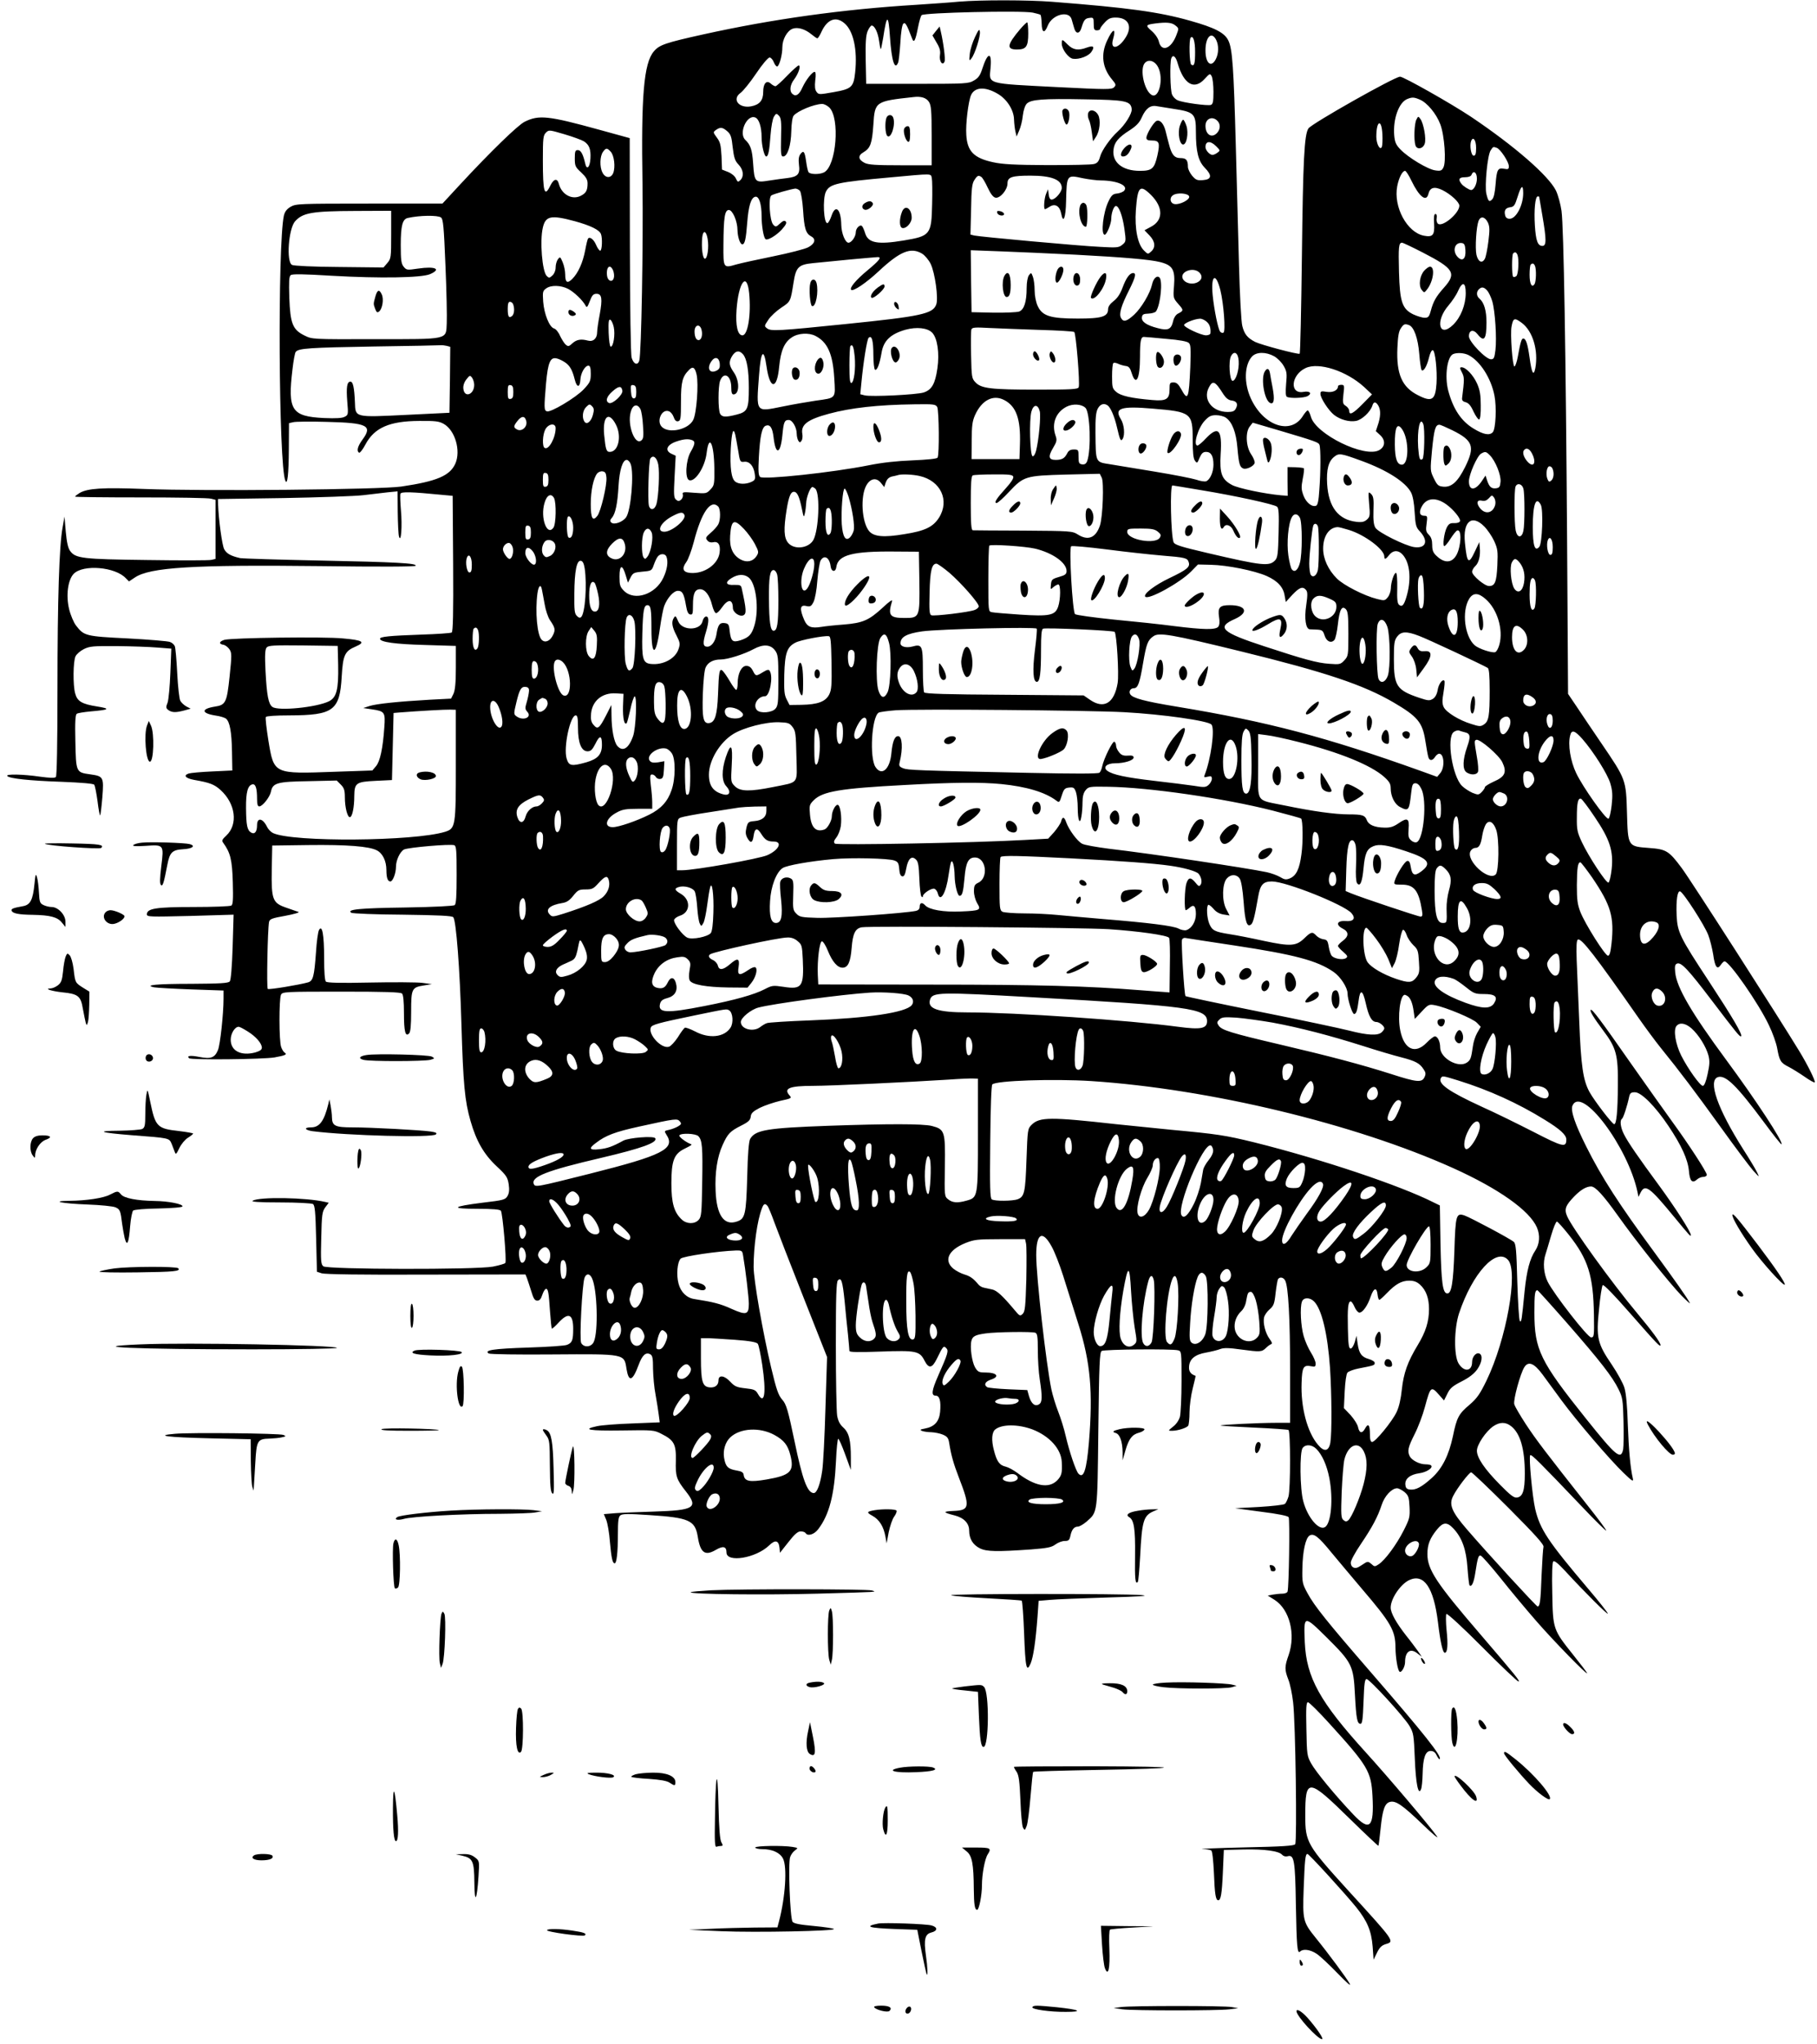 <?xml version="1.0" standalone="no"?>
<!DOCTYPE svg PUBLIC "-//W3C//DTD SVG 20010904//EN"
 "http://www.w3.org/TR/2001/REC-SVG-20010904/DTD/svg10.dtd">
<svg version="1.0" xmlns="http://www.w3.org/2000/svg"
 width="1138pt" height="1280pt" viewBox="0 0 1138 1280"
 preserveAspectRatio="xMidYMid meet">
<g transform="translate(0,1280) scale(0.1,-0.1)"
fill="#000000" stroke="none">
<path d="M6010 12790 c-47 -5 -168 -13 -270 -20 -461 -28 -900 -89 -1338 -186
-234 -52 -273 -65 -307 -106 -63 -74 -80 -279 -71 -833 5 -372 -7 -1057 -20
-1103 -10 -33 -36 -23 -48 18 -6 21 -10 308 -11 705 l-1 670 -189 52 c-323 89
-380 95 -470 50 -42 -21 -214 -188 -403 -392 l-111 -120 -458 0 c-443 0 -459
-1 -493 -20 -25 -15 -36 -31 -42 -55 -40 -186 -33 -1560 9 -1660 13 -32 21 39
22 197 l1 163 26 6 c14 4 110 5 212 2 252 -6 287 -23 223 -110 -31 -42 -39
-72 -22 -83 5 -3 24 21 40 52 56 105 151 146 336 147 103 1 125 -2 155 -19 71
-41 107 -168 72 -248 -34 -76 -115 -111 -339 -144 -134 -19 -1230 -30 -1613
-15 -258 10 -351 4 -401 -25 -16 -10 -29 -20 -29 -23 0 -3 186 -5 412 -5 227
0 425 -3 440 -8 l28 -7 0 -185 0 -185 -25 -6 c-14 -4 -196 -4 -403 -1 -406 5
-449 10 -483 57 -13 18 -21 54 -27 120 l-8 95 -12 -68 c-21 -114 -32 -447 -32
-1012 0 -349 -4 -545 -10 -551 -7 -7 -39 -6 -98 2 -108 16 -220 18 -206 4 16
-16 139 -29 342 -36 123 -5 196 -11 202 -18 5 -7 14 -53 21 -104 6 -51 14 -91
16 -88 3 3 9 53 14 113 10 128 7 132 -77 144 -88 12 -88 13 -92 206 -3 122 0
168 9 173 6 5 46 11 88 15 117 10 126 17 38 31 -94 15 -123 32 -136 81 -15 52
-13 202 2 233 7 14 30 34 52 45 36 18 59 20 205 19 91 -1 206 -5 254 -9 l89
-7 -6 -152 c-3 -83 -11 -166 -17 -185 -12 -30 -11 -36 5 -48 23 -16 47 -16
100 -2 l39 11 -27 14 c-14 8 -32 24 -38 36 -6 12 -15 89 -19 172 -4 83 -11
159 -15 169 -4 10 -18 23 -31 27 -13 5 -132 15 -264 22 -265 13 -274 16 -324
81 -14 18 -34 65 -43 102 -21 86 -8 184 29 222 60 60 260 43 326 -28 l20 -20
36 24 c93 64 365 81 1152 72 387 -5 604 -4 607 2 10 16 -118 23 -609 33 -254
5 -474 12 -490 15 -58 13 -85 28 -100 56 -13 25 -35 185 -38 279 l-1 35 410 6
c226 4 451 12 500 18 50 6 118 14 153 18 l62 6 1 -129 c1 -71 4 -140 8 -154
13 -44 21 66 12 165 -4 50 -6 96 -3 103 5 14 68 12 262 -7 l65 -6 3 -424 c2
-313 -1 -427 -9 -432 -7 -4 -91 -10 -188 -13 -201 -7 -261 -13 -261 -26 0 -21
96 -34 280 -39 l195 -6 0 -135 c0 -99 -5 -143 -15 -165 l-15 -30 -135 -7
c-193 -11 -329 -25 -375 -39 l-40 -13 54 -8 c81 -12 85 -18 78 -113 -9 -132
-27 -214 -52 -243 l-23 -27 -233 -8 c-387 -14 -383 -16 -418 195 -12 76 -20
142 -16 148 4 6 62 10 148 10 275 1 315 30 327 242 8 136 19 160 87 189 65 28
46 40 -79 51 -119 12 -699 4 -743 -9 -34 -11 -36 -26 -5 -31 11 -2 28 -15 37
-28 15 -23 15 -37 1 -170 -17 -164 -25 -179 -92 -189 -88 -14 -86 -42 4 -56
29 -4 58 -13 66 -20 23 -19 35 -83 37 -206 l2 -118 -125 -6 c-69 -3 -135 -9
-148 -13 -36 -12 -20 -30 34 -40 98 -17 126 -28 165 -63 95 -86 111 -216 36
-286 -26 -24 -29 -31 -19 -45 45 -62 56 -106 60 -246 3 -110 1 -140 -9 -147
-8 -5 -114 -9 -237 -9 -235 0 -292 -9 -292 -46 0 -16 20 -16 272 -10 l271 8
-6 -203 c-4 -126 -11 -207 -18 -215 -9 -11 -60 -14 -238 -15 -220 0 -303 -8
-235 -22 17 -3 121 -9 232 -13 l202 -7 0 -51 c0 -96 -21 -289 -35 -322 -20
-48 -44 -57 -116 -43 -57 11 -81 8 -65 -8 12 -12 463 -7 535 5 68 12 82 19 64
30 -7 4 -17 20 -22 35 -14 36 -14 302 -1 328 10 18 25 19 378 19 273 0 371 -3
380 -12 8 -8 12 -50 12 -122 0 -117 9 -151 32 -128 9 9 13 49 13 137 0 144 4
152 81 164 l49 8 -60 8 c-33 4 -180 5 -326 2 -190 -4 -270 -2 -278 6 -7 7 -11
61 -11 148 0 145 -12 211 -32 175 -6 -10 -15 -73 -19 -140 -11 -151 -18 -179
-50 -188 -53 -15 -243 -47 -252 -41 -8 5 -1 372 8 419 4 19 18 24 102 39 54
10 91 21 83 24 -8 3 -42 14 -75 26 -88 30 -96 49 -93 240 l3 150 225 3 c245 3
381 -8 430 -33 37 -19 60 -67 60 -124 0 -48 8 -71 25 -71 15 0 35 51 35 92 0
41 25 94 50 108 25 13 291 36 315 27 13 -5 15 -33 15 -185 0 -132 -3 -182 -12
-190 -8 -6 -130 -12 -308 -15 -288 -4 -371 -12 -340 -33 8 -5 153 -11 322 -12
227 -3 310 -7 317 -16 18 -22 41 -321 51 -671 11 -376 21 -480 57 -605 36
-126 84 -209 163 -283 61 -57 69 -69 76 -113 5 -34 3 -55 -7 -73 -14 -24 -23
-27 -159 -43 -192 -24 -202 -38 -28 -38 96 0 138 -4 145 -12 11 -14 37 -313
28 -327 -3 -5 -38 -15 -78 -23 -108 -20 -1038 -18 -1062 2 -15 13 -17 33 -13
177 3 147 6 165 25 192 l22 29 -22 5 c-119 28 -411 33 -454 8 -13 -7 35 -11
172 -11 105 0 197 -5 205 -10 12 -8 16 -47 20 -216 l5 -208 30 -10 c19 -6 249
-10 653 -8 l623 1 9 -22 c4 -12 17 -49 27 -82 14 -47 22 -60 38 -60 14 0 23
10 31 35 6 19 16 36 22 38 15 5 19 -22 27 -143 4 -55 9 -102 11 -105 3 -2 22
15 43 38 61 66 91 53 91 -39 0 -72 -6 -88 -39 -101 -14 -6 -125 -13 -246 -17
-212 -7 -276 -16 -244 -37 8 -5 186 -8 399 -6 459 3 449 5 464 -91 14 -85 38
-77 76 26 23 62 45 81 73 66 14 -8 17 -25 17 -92 1 -45 7 -118 16 -162 8 -44
17 -101 20 -126 l6 -46 -171 -7 c-94 -3 -194 -11 -221 -17 -99 -21 -51 -30
153 -27 198 3 203 3 251 -22 78 -39 91 -65 89 -165 -3 -100 3 -119 63 -195 80
-102 53 -118 -201 -126 -93 -3 -202 -7 -242 -10 l-71 -6 15 -36 c8 -20 19 -82
23 -137 9 -101 16 -135 30 -135 12 0 20 68 20 181 0 84 3 109 15 119 13 11 49
11 183 2 248 -16 285 -33 302 -134 16 -102 45 -124 113 -84 46 27 67 22 67
-16 0 -66 184 -36 267 44 38 37 60 32 65 -14 l3 -32 53 67 c39 50 59 67 77 67
13 0 27 -5 30 -10 13 -22 54 -10 79 23 70 91 102 217 112 429 3 76 10 138 14
138 4 0 24 -44 43 -97 l36 -98 0 75 c0 110 -11 157 -47 190 -22 20 -33 41 -39
76 -4 27 -8 225 -8 441 0 307 3 395 13 405 21 21 29 -4 42 -131 6 -64 15 -157
21 -208 5 -51 9 -97 9 -103 0 -8 55 -9 194 -4 225 8 246 4 277 -58 26 -50 47
-47 76 12 40 82 43 84 59 68 17 -16 11 -35 -50 -173 -41 -93 -45 -125 -16
-125 25 0 34 -34 28 -102 -6 -61 -36 -93 -95 -104 -31 -6 -34 -8 -18 -15 11
-4 37 -8 58 -8 21 -1 53 -7 72 -15 28 -12 35 -21 40 -53 12 -76 27 -129 61
-217 71 -183 67 -204 -34 -208 -69 -3 -68 -9 7 -28 58 -15 91 -49 91 -95 0
-51 23 -89 67 -111 42 -21 106 -22 321 -7 101 8 128 13 152 31 16 12 42 22 58
22 25 0 30 5 36 32 8 39 23 58 47 58 10 0 34 14 54 31 70 62 68 42 74 577 5
414 8 484 21 492 16 10 441 14 478 4 22 -6 22 -8 22 -193 0 -102 -5 -203 -10
-223 -6 -22 -24 -48 -43 -62 -32 -26 -32 -26 -7 -26 37 0 92 18 102 32 4 7 8
45 8 84 0 39 9 106 20 149 11 43 19 79 18 79 -30 10 -43 28 -41 56 2 49 37 78
108 90 33 6 73 16 88 22 21 8 54 8 130 -3 119 -16 130 -16 156 10 10 10 24 20
31 23 10 3 7 12 -9 34 -26 36 -42 99 -34 134 3 14 18 36 34 50 26 22 31 35 38
101 5 43 12 82 15 88 11 17 34 13 45 -8 20 -36 31 -240 31 -563 l0 -328 -83 0
c-111 0 -358 -12 -353 -17 2 -2 97 -8 210 -13 114 -5 211 -12 216 -15 13 -8
13 -369 0 -416 -6 -20 -16 -42 -23 -47 -7 -6 -80 -14 -162 -19 l-150 -8 164
-22 c105 -13 167 -26 172 -34 8 -13 2 -440 -7 -466 -2 -7 -16 -13 -32 -13 -16
0 -44 -3 -61 -6 l-31 -6 43 -27 c94 -60 133 -215 88 -345 -26 -73 -26 -92 -2
-154 11 -27 24 -91 30 -143 15 -127 25 -870 13 -888 -7 -10 -76 -15 -318 -20
-170 -4 -289 -9 -264 -10 25 -1 50 -5 56 -9 7 -4 13 -60 17 -142 5 -132 11
-170 27 -170 16 0 23 39 29 175 l6 140 124 3 c132 3 222 -10 241 -33 8 -9 21
-13 36 -9 39 10 46 -28 50 -296 5 -273 9 -319 27 -301 18 18 62 13 103 -14 21
-14 81 -70 132 -123 59 -61 87 -85 75 -64 -18 33 -134 190 -213 287 -79 98
-82 110 -75 307 7 183 10 218 24 218 9 0 233 -245 306 -335 68 -85 94 -146
102 -245 l6 -82 21 43 c16 33 29 46 54 54 58 17 59 15 -234 336 -258 284 -269
302 -269 469 0 239 17 237 281 -22 96 -94 176 -169 177 -167 2 2 8 51 14 109
12 118 26 158 59 166 36 9 78 -20 202 -139 64 -62 105 -96 92 -77 -42 61 -312
379 -445 525 -289 318 -373 469 -383 691 -7 171 -7 172 138 29 157 -156 167
-175 176 -355 8 -152 14 -185 35 -185 11 0 15 28 19 140 4 113 8 140 19 140
19 0 235 -236 269 -294 25 -43 27 -56 33 -201 6 -158 22 -238 39 -195 5 11 9
54 10 95 2 100 17 145 50 145 17 0 29 -8 38 -28 8 -16 16 -26 19 -23 16 16
-98 159 -435 548 -267 308 -351 412 -393 491 -32 59 -34 67 -32 157 2 107 20
188 45 204 27 16 56 -7 139 -109 41 -49 126 -151 189 -225 182 -213 210 -261
210 -369 1 -61 13 -138 25 -149 11 -11 35 29 35 59 0 66 33 90 76 56 l29 -22
-24 35 c-14 19 -46 63 -73 96 -64 82 -98 143 -98 177 0 55 61 146 116 172 92
43 153 -45 180 -263 15 -126 30 -192 43 -192 17 0 21 50 11 142 -5 51 -5 97
-1 101 5 5 106 -88 224 -207 118 -119 221 -216 227 -216 13 0 -10 29 -238 295
-275 320 -332 405 -332 503 0 60 16 100 61 155 38 46 62 47 102 5 54 -58 80
-131 88 -246 4 -57 10 -107 13 -110 13 -13 27 18 36 79 15 97 20 111 34 107 8
-2 64 -66 126 -143 61 -77 162 -198 225 -270 111 -127 315 -336 315 -323 0 4
-39 55 -87 115 -126 158 -127 160 -131 387 -3 117 0 192 6 198 7 7 31 -13 73
-58 124 -135 269 -279 269 -269 0 6 -56 77 -125 158 -250 295 -300 370 -330
498 -18 78 -41 326 -31 336 7 8 59 -44 324 -322 83 -88 152 -155 152 -150 0 6
-50 73 -111 150 -273 346 -326 416 -391 514 -37 57 -71 114 -74 128 -7 27 38
192 63 231 25 40 61 26 113 -44 25 -34 79 -108 121 -165 93 -126 303 -372 389
-454 52 -50 61 -56 57 -35 -16 67 -26 181 -32 342 -3 111 -11 195 -21 227 -8
28 -44 93 -79 145 -90 132 -99 168 -80 348 7 78 18 145 23 150 6 6 73 -63 176
-181 164 -187 186 -210 186 -194 0 16 -53 88 -145 198 -158 189 -411 539 -440
609 -19 44 -10 67 45 124 40 41 75 62 105 62 27 0 77 -55 169 -184 116 -163
319 -418 398 -500 33 -33 56 -54 52 -46 -17 33 -95 144 -224 320 -217 295
-329 467 -425 660 -71 141 -100 227 -86 257 58 126 348 -261 407 -542 l6 -30
14 28 c28 53 55 34 209 -153 99 -120 105 -127 105 -114 0 20 -98 172 -196 306
-134 182 -198 275 -223 325 -22 43 -27 88 -12 97 8 5 33 81 45 139 5 22 12 27
36 27 40 0 128 -89 209 -210 83 -124 122 -210 129 -282 5 -65 21 -81 51 -54
10 9 27 16 39 16 12 0 22 6 22 13 0 17 -114 192 -216 332 -44 61 -161 225
-259 365 -187 268 -244 344 -252 336 -7 -7 16 -46 78 -129 83 -110 94 -154 92
-346 -1 -163 -9 -241 -23 -241 -12 0 -124 146 -155 202 -40 74 -53 162 -64
443 -6 143 -13 315 -16 382 -3 86 -1 124 7 129 21 13 110 -102 381 -491 42
-60 104 -144 137 -185 124 -153 220 -281 378 -500 89 -124 180 -245 202 -270
41 -45 41 -45 24 -10 -9 19 -48 84 -86 143 -161 254 -223 431 -158 452 48 15
118 -54 286 -280 59 -80 109 -143 112 -141 13 13 -162 279 -346 528 -217 294
-311 454 -320 549 -4 39 -1 50 12 55 26 10 71 -39 217 -231 156 -205 177 -231
184 -224 10 10 -55 120 -200 341 -185 281 -199 310 -204 416 -4 96 5 155 22
150 20 -6 153 -212 176 -273 12 -31 25 -86 31 -122 11 -79 25 -98 47 -66 9 13
19 23 24 23 30 0 214 -264 278 -400 23 -47 46 -112 52 -145 14 -79 22 -91 72
-116 23 -12 68 -40 100 -62 31 -22 60 -38 63 -35 6 7 -41 104 -97 196 -124
204 -683 1076 -736 1146 -81 109 -97 118 -206 126 -132 10 -131 8 -137 223 -6
205 -6 206 -162 435 -55 81 -124 183 -153 227 l-54 80 -6 965 c-8 1163 -21
1958 -35 2060 -6 41 -21 98 -35 127 -47 94 -261 280 -532 462 -126 84 -422
251 -444 251 -34 0 -554 -294 -574 -324 -26 -39 -34 -197 -41 -804 -4 -331
-10 -605 -14 -607 -10 -6 -240 55 -279 74 -48 25 -67 48 -80 99 -7 24 -16 193
-21 385 -5 188 -14 524 -20 747 -13 484 -21 606 -47 657 -23 48 -85 80 -238
123 -197 56 -391 82 -865 119 -151 12 -451 12 -580 1z m458 -69 c23 -5 45 -11
49 -14 3 -4 6 -28 7 -53 1 -60 18 -66 38 -15 28 71 134 98 150 39 5 -16 11
-40 16 -55 10 -37 34 -36 45 2 15 50 23 60 51 63 24 3 26 1 26 -37 0 -34 3
-41 20 -41 11 0 20 4 20 9 0 5 13 23 29 40 23 25 37 31 69 31 78 0 106 -54 63
-123 -45 -74 -100 -82 -80 -13 21 74 -1 70 -37 -8 -41 -87 -30 -172 31 -244
25 -30 26 -35 12 -49 -14 -14 -47 -14 -344 1 -465 24 -438 16 -429 122 9 102
-18 99 -52 -7 -13 -41 -25 -58 -52 -73 -33 -20 -51 -21 -355 -21 l-320 0 -3
147 c-2 112 1 156 12 183 8 19 20 35 25 35 19 0 40 -44 47 -98 4 -29 8 -51 11
-49 2 3 8 33 14 68 23 152 33 154 43 7 10 -148 30 -212 51 -160 4 9 10 65 14
124 3 63 11 112 18 119 12 12 21 -1 55 -91 12 -33 21 -17 38 70 7 36 17 70 22
75 14 16 623 30 696 16z m-1180 -66 c57 -47 83 -167 68 -308 -10 -93 -22 -104
-135 -124 -90 -16 -94 -16 -107 2 -10 13 -12 34 -8 72 5 34 3 53 -4 53 -15 0
-54 -50 -76 -97 -20 -46 -41 -60 -62 -42 -21 17 -17 57 10 92 27 36 44 87 28
87 -5 0 -38 -29 -73 -65 -34 -36 -67 -65 -72 -65 -6 0 -19 7 -29 16 -27 25
-48 2 -48 -52 0 -53 -23 -80 -76 -90 -77 -14 -122 45 -65 85 16 12 60 66 97
121 38 57 75 100 84 100 8 0 21 -14 27 -31 7 -17 17 -28 22 -25 14 9 31 74 31
121 0 48 30 102 64 115 32 12 78 -2 117 -34 17 -14 34 -26 38 -26 4 0 16 18
26 41 36 78 90 99 143 54z m2073 -14 c23 -18 23 -19 6 -63 -33 -85 -93 -106
-109 -38 -5 21 -24 48 -46 67 -39 34 -37 38 23 46 71 9 104 6 126 -12z m256
-91 c17 -34 16 -85 -2 -120 -29 -57 -65 -27 -65 54 0 85 38 123 67 66z m-132
-75 c0 -75 -5 -92 -24 -80 -12 7 -15 157 -4 169 16 16 28 -21 28 -89z m-109
-72 c38 -131 104 -169 169 -97 32 35 34 35 44 16 6 -12 11 -55 11 -97 0 -60
-3 -77 -16 -82 -19 -7 -177 14 -208 29 -13 5 -29 21 -35 35 -12 25 -15 200 -5
228 10 26 28 12 40 -32z m-123 -23 c37 -71 6 -203 -41 -174 -46 28 -74 160
-43 198 23 28 63 16 84 -24z m-1005 -167 c58 -33 102 -102 103 -162 1 -26 5
-59 9 -76 l7 -30 16 37 c9 20 20 62 23 94 4 34 14 64 25 75 26 26 101 32 361
27 259 -4 290 -10 296 -61 3 -28 -42 -100 -89 -142 -44 -40 -99 -117 -109
-156 -8 -29 -17 -41 -38 -46 -15 -5 -146 -7 -292 -7 -204 1 -282 5 -340 18
-120 26 -162 68 -168 171 -5 69 13 212 30 250 23 50 88 54 166 8z m-430 -51
c14 -22 17 -54 17 -212 l0 -185 -195 0 c-154 0 -201 3 -225 15 -41 21 -43 46
-6 67 42 25 53 54 61 172 9 145 12 147 250 173 49 6 81 -4 98 -30z m3075 14
c45 -19 103 -88 128 -155 26 -69 38 -236 19 -270 -10 -20 -18 -23 -51 -18 -46
6 -169 80 -218 131 -28 29 -35 45 -39 89 -8 102 29 206 82 227 30 12 42 12 79
-4z m-3699 -49 c68 -68 44 -365 -32 -406 -28 -15 -89 -14 -98 1 -5 7 -11 37
-15 66 -9 64 -16 73 -36 47 -10 -14 -13 -33 -9 -67 8 -58 -7 -75 -72 -83 -26
-3 -78 -10 -116 -16 -87 -14 -91 -10 -99 106 -6 88 -16 117 -49 149 -43 40 8
158 60 141 25 -7 42 -58 42 -125 0 -51 17 -120 29 -120 13 0 20 37 27 135 4
52 13 100 21 114 14 22 16 22 31 7 14 -14 17 -36 14 -136 -2 -104 -1 -120 13
-120 27 0 49 68 51 158 1 49 7 89 15 98 24 29 127 72 177 73 13 1 33 -10 46
-22z m2151 -8 c135 -20 145 -30 145 -144 0 -125 15 -184 56 -226 47 -48 43
-73 -12 -77 -36 -3 -45 1 -68 28 -14 17 -26 42 -26 55 0 42 -10 55 -46 55 -39
0 -56 21 -73 88 -6 23 -16 60 -21 82 -12 46 -34 71 -56 63 -18 -7 -64 -83 -64
-106 0 -13 9 -17 35 -17 46 0 51 -15 34 -93 -19 -84 -34 -97 -110 -97 -109 0
-175 53 -165 133 5 46 31 77 104 123 39 26 59 46 73 79 25 56 54 78 94 70 17
-3 62 -10 100 -16z m279 -75 c21 -20 20 -53 -1 -76 -33 -36 -73 -12 -73 44 0
45 43 63 74 32z m1034 -84 c2 -34 0 -70 -3 -79 -11 -27 -35 17 -35 63 0 102
33 115 38 16z m-4103 18 c22 -19 27 -35 34 -101 8 -65 14 -84 36 -107 31 -32
36 -74 12 -98 -15 -14 -17 -13 -28 10 -6 15 -27 32 -49 41 l-38 15 -3 83 c-4
71 -8 89 -29 117 -24 33 -25 34 -6 48 27 19 41 18 71 -8z m-898 -63 c34 -22
44 -50 41 -107 -3 -57 -24 -76 -33 -31 -13 57 -27 83 -46 83 -16 0 -19 -8 -19
-52 0 -47 3 -54 40 -88 30 -28 40 -45 40 -68 0 -44 -9 -61 -42 -78 -54 -28
-119 7 -137 72 -10 40 -32 36 -54 -8 -37 -76 -47 -44 -47 160 0 136 2 154 19
171 19 19 21 18 117 -10 54 -16 108 -36 121 -44z m5588 -41 c0 -37 -4 -49 -15
-49 -16 0 -27 63 -16 92 12 31 31 6 31 -43z m-1628 10 c26 -26 26 -27 8 -40
-10 -8 -24 -14 -31 -14 -18 0 -44 29 -44 49 0 39 31 41 67 5z m1758 -10 c23
-9 75 -88 75 -115 0 -18 -4 -21 -29 -16 -40 8 -47 -5 -54 -97 -4 -51 -11 -84
-21 -94 -19 -20 -25 -14 -37 35 -11 50 7 241 27 271 16 25 16 24 39 16z
m-5550 -24 c22 -24 30 -96 16 -133 -14 -35 -50 -34 -68 3 -18 35 -16 101 3
128 19 27 26 27 49 2z m5015 -182 c49 -101 93 -135 106 -83 10 42 38 49 89 24
52 -26 105 -75 105 -97 0 -48 -106 -136 -134 -113 -7 6 -11 22 -8 36 2 15 0
25 -8 25 -8 0 -11 -19 -8 -61 4 -71 -8 -86 -64 -75 -105 20 -192 180 -167 310
10 52 32 96 49 96 6 0 24 -28 40 -62z m410 13 c0 -34 -19 -71 -36 -71 -12 0
-50 24 -61 39 -22 28 -15 41 22 41 22 0 38 6 41 15 12 31 34 16 34 -24z
m-3414 4 c3 -13 4 -86 2 -163 -4 -192 -11 -200 -178 -228 -162 -27 -222 -16
-241 44 -6 20 -15 41 -20 46 -12 13 -39 -13 -39 -38 0 -28 -27 -66 -46 -66
-20 0 -44 59 -45 112 -2 99 -36 131 -61 57 -8 -24 -19 -44 -25 -46 -24 -8 -32
154 -10 197 25 49 70 59 402 89 272 25 254 25 261 -4z m310 7 c7 -4 25 -34 40
-67 20 -42 35 -61 50 -63 29 -4 74 50 74 89 0 40 27 49 144 49 131 0 196 -25
196 -77 0 -26 -41 -73 -64 -73 -9 0 -16 12 -18 33 l-4 32 -12 -28 c-12 -28
-17 -97 -7 -97 3 0 16 7 30 16 33 21 62 4 71 -42 13 -69 29 -30 31 77 4 165 4
165 104 143 35 -7 87 -14 114 -14 103 -1 173 -32 146 -64 -7 -8 -27 -16 -44
-18 -27 -2 -36 -11 -54 -48 -34 -69 -50 -210 -24 -210 13 0 41 70 41 100 0 36
16 80 29 80 19 0 41 -60 53 -141 11 -81 11 -82 -13 -102 -22 -18 -34 -19 -139
-13 -130 6 -752 63 -788 71 l-24 6 4 157 c2 131 6 163 21 185 18 28 25 31 43
19z m3394 -101 c0 -76 -44 -161 -85 -161 -15 0 -25 7 -28 21 -8 31 2 47 31 51
24 3 30 11 47 66 22 71 35 80 35 23z m-4530 14 c7 -9 16 -62 20 -123 7 -113
17 -144 50 -162 33 -17 24 -47 -19 -69 -21 -11 -119 -36 -217 -56 -99 -20
-203 -43 -232 -51 -82 -24 -82 -24 -81 123 1 171 8 218 34 218 23 0 54 -70 54
-127 1 -42 16 -88 30 -88 16 0 23 32 31 136 8 105 24 157 51 162 23 4 39 -46
39 -122 0 -59 12 -132 24 -143 11 -12 67 21 102 59 26 29 33 43 25 51 -8 8
-18 4 -36 -13 -24 -22 -27 -23 -42 -7 -22 22 -32 170 -12 183 15 10 124 40
150 43 9 0 22 -6 29 -14z m2199 -26 c78 -78 77 -160 -2 -200 l-39 -21 31 -32
c36 -37 40 -75 11 -101 -20 -18 -21 -18 -45 6 -40 39 -59 136 -51 253 11 149
25 164 95 95z m239 -10 c4 -20 -58 -52 -91 -47 -28 4 -35 38 -11 55 26 19 98
13 102 -8z m2192 -1 c0 -2 9 -55 20 -118 26 -152 26 -190 0 -190 -29 0 -41 32
-47 129 -6 94 2 181 18 181 5 0 9 -1 9 -2z m-7190 -237 c0 -144 -1 -151 -24
-178 l-24 -28 -278 3 c-159 1 -285 7 -295 13 -37 19 -22 226 19 273 49 54 106
64 380 65 l222 1 0 -149z m312 107 c14 -11 18 -56 28 -303 7 -159 10 -321 8
-360 -5 -104 17 -99 -453 -99 -390 -1 -390 -1 -438 23 -74 36 -89 75 -95 236
-3 103 -2 133 9 142 10 8 79 7 259 -4 299 -17 558 -13 613 10 74 32 34 51 -75
35 -68 -10 -72 -10 -90 12 -15 19 -18 41 -18 136 0 121 11 162 44 169 76 17
188 18 208 3z m837 -23 c98 -27 155 -54 165 -81 10 -26 7 -104 -5 -104 -5 0
-17 16 -25 35 -14 34 -38 54 -50 42 -4 -3 -12 -37 -19 -75 -15 -78 -44 -142
-81 -179 -31 -31 -44 -22 -44 28 0 22 -7 56 -16 77 -15 35 -16 36 -30 18 -8
-11 -14 -34 -14 -51 0 -19 -8 -39 -20 -50 -18 -17 -22 -17 -36 -3 -28 28 -44
219 -24 303 17 73 51 80 199 40z m5720 -9 c11 -24 12 -46 3 -117 -6 -49 -16
-98 -22 -109 -17 -33 -43 -20 -53 25 -9 44 -1 172 13 211 13 33 40 28 59 -10z
m-4887 -102 c9 -52 -1 -124 -17 -124 -14 0 -23 67 -17 132 5 49 25 45 34 -8z
m4480 -86 c194 -100 212 -129 133 -218 -51 -57 -68 -87 -84 -147 -10 -37 -16
-43 -38 -43 -15 0 -47 10 -71 21 -70 34 -85 78 -90 266 -4 155 -2 183 19 183
6 0 65 -28 131 -62z m266 16 c4 -54 -18 -74 -47 -45 -37 37 -21 95 24 89 16
-2 21 -12 23 -44z m-3402 -23 c17 -11 41 -39 53 -64 27 -56 49 -215 35 -253
-20 -59 -92 -75 -564 -123 -422 -43 -471 -46 -495 -28 -19 15 -19 15 7 54 14
22 51 56 81 76 59 39 58 38 77 157 15 97 31 113 121 122 41 4 146 14 234 23
88 8 166 15 173 15 26 0 9 -22 -66 -84 -71 -59 -113 -109 -101 -121 13 -12 95
44 172 116 135 126 202 153 273 110z m959 -6 c301 -16 466 -30 530 -46 80 -20
96 -48 88 -150 -6 -74 -5 -76 27 -113 34 -38 34 -42 -2 -60 -14 -7 -26 -26
-31 -49 -12 -50 -32 -59 -96 -42 -71 18 -103 41 -99 68 2 18 10 22 41 23 22 1
43 7 48 15 28 44 42 190 21 211 -16 16 -39 -6 -47 -45 -12 -54 -66 -145 -111
-187 -48 -44 -68 -49 -83 -21 -14 25 1 76 50 173 41 82 47 108 26 108 -22 0
-44 -31 -67 -93 -14 -38 -33 -66 -56 -83 -22 -17 -34 -35 -34 -50 0 -47 -39
-59 -190 -59 -172 0 -222 16 -251 79 -11 24 -19 64 -19 98 0 31 -5 69 -11 85
-10 27 -11 27 -25 9 -8 -12 -14 -44 -14 -80 0 -87 -16 -135 -47 -147 -14 -5
-87 -8 -162 -7 l-136 3 -3 194 -2 194 187 -7 c104 -4 314 -13 468 -21z m2769
-1 c11 -30 6 -121 -7 -133 -8 -6 -17 -8 -20 -4 -9 8 -9 138 0 146 11 11 20 8
27 -9z m110 -70 c9 -23 7 -97 -3 -113 -17 -26 -31 1 -31 58 0 32 3 61 7 64 11
11 20 8 27 -9z m-5773 -30 c5 -15 7 -35 3 -46 -9 -29 -38 -18 -42 15 -7 57 20
78 39 31z m3673 -13 c21 -23 12 -49 -21 -62 -32 -12 -71 -1 -84 23 -25 46 67
81 105 39z m129 -107 c21 -84 34 -258 20 -267 -6 -4 -15 -1 -21 6 -13 15 -38
138 -47 229 -12 125 19 146 48 32z m-2951 -20 c13 -133 -8 -264 -42 -264 -30
0 -44 60 -37 159 12 173 65 245 79 105z m4488 1 c0 -74 -31 -152 -79 -199 -88
-86 -114 23 -29 121 23 27 50 67 60 91 27 61 48 56 48 -13z m-5622 26 c38 -20
91 -71 109 -104 8 -16 12 -12 27 27 14 37 22 46 42 46 34 0 38 -31 20 -130 -9
-45 -16 -95 -16 -110 0 -40 -25 -62 -58 -53 -44 12 -72 6 -97 -17 -21 -20 -27
-21 -41 -9 -10 8 -25 33 -36 55 -10 24 -27 44 -38 47 -29 8 -62 90 -68 168 -4
61 -3 67 19 83 31 22 91 20 137 -3z m5756 -10 c10 -11 24 -41 32 -67 18 -61
29 -231 20 -307 -6 -49 -10 -57 -28 -57 -32 0 -138 110 -138 144 0 39 28 46
54 13 41 -52 56 -32 56 74 0 73 -15 124 -43 148 -20 16 -22 42 -5 59 17 17 32
15 52 -7z m-6100 -87 c10 -27 7 -61 -7 -73 -20 -16 -27 -4 -27 46 0 30 4 43
14 43 8 0 17 -7 20 -16z m4348 -113 c15 -15 22 -38 19 -68 0 -7 -13 -13 -28
-13 -33 1 -139 51 -137 65 3 15 86 45 109 38 11 -3 28 -12 37 -22z m-3718 -29
c10 -46 -2 -124 -19 -123 -6 1 -11 39 -13 87 -2 67 0 85 10 82 7 -3 17 -23 22
-46z m5687 26 c69 -51 105 -173 85 -283 -11 -55 -23 -32 -36 65 -12 86 -23
120 -40 120 -11 0 -18 -26 -34 -115 -6 -33 -16 -60 -21 -60 -12 0 -27 206 -18
250 10 54 18 57 64 23z m-706 -14 c31 -12 56 -82 64 -180 4 -52 11 -98 15
-102 12 -11 33 25 46 79 7 29 17 48 24 46 15 -5 28 -126 23 -209 -7 -104 -29
-118 -116 -73 -100 50 -136 132 -129 295 3 70 8 104 21 123 18 28 25 31 52 21z
m-4431 -30 c8 -32 -1 -64 -19 -64 -15 0 -25 22 -25 54 0 43 34 51 44 10z
m1444 -17 c33 -34 47 -128 33 -224 -14 -97 -35 -134 -86 -151 -44 -14 -328
-28 -369 -18 l-28 7 7 72 c12 128 35 271 45 281 20 20 30 -17 30 -106 0 -48 5
-90 10 -93 13 -8 29 34 41 104 12 77 56 119 150 146 70 19 137 12 167 -18z
m673 17 c113 -3 211 -9 217 -13 11 -7 37 -323 28 -346 -5 -13 -45 -15 -265
-15 -284 0 -346 7 -382 46 -23 24 -24 34 -27 171 -2 79 -1 152 2 160 5 13 23
14 114 9 59 -3 200 -8 313 -12z m-1403 -38 c75 -39 108 -112 117 -263 8 -131
14 -124 -115 -142 -47 -7 -141 -23 -209 -37 -170 -34 -165 -42 -147 197 11
153 30 174 47 53 21 -146 66 -146 79 0 10 100 32 152 79 183 39 27 107 31 149
9z m2195 -18 c85 -7 134 -16 143 -26 12 -11 13 -39 9 -150 -9 -202 -15 -216
-57 -139 -18 32 -29 42 -48 42 -23 0 -25 -4 -25 -43 0 -63 -21 -75 -110 -67
-129 11 -195 26 -223 50 -25 21 -27 29 -27 98 0 42 3 79 8 83 4 4 17 2 30 -4
12 -6 33 -12 47 -14 20 -2 28 -12 38 -45 27 -85 52 -36 52 102 0 99 5 125 24
125 6 0 69 -5 139 -12z m-4505 -44 l22 -6 -2 -207 -3 -206 -267 -13 c-328 -16
-322 -18 -325 78 -4 93 -12 130 -28 130 -22 0 -27 -35 -20 -125 7 -80 6 -84
-16 -95 -16 -9 -55 -11 -129 -8 -205 10 -229 48 -198 306 6 53 15 102 20 108
17 23 86 27 488 34 223 3 412 7 420 8 8 1 25 -1 38 -4z m2555 -66 c7 -77 -4
-160 -20 -166 -10 -3 -13 24 -13 111 0 62 3 117 6 120 14 14 21 -5 27 -65z
m-700 14 c24 -27 37 -97 37 -212 0 -131 -8 -149 -75 -166 -70 -18 -93 -17
-105 5 -13 25 -13 171 0 206 23 61 70 34 70 -42 0 -31 4 -43 14 -43 38 0 39
85 2 138 -29 42 -32 62 -15 95 22 40 47 47 72 19z m3105 -42 c4 -56 -18 -125
-38 -125 -19 0 -27 124 -10 155 20 37 45 20 48 -30z m222 29 c21 -12 48 -39
60 -61 20 -35 21 -48 15 -113 -4 -51 -3 -75 5 -80 19 -11 105 -8 129 4 31 17
15 34 -24 27 -90 -17 -80 106 12 149 82 39 257 -18 367 -119 l49 -46 -59 -60
c-61 -62 -84 -73 -84 -42 0 9 -10 23 -21 30 -19 12 -21 19 -15 73 7 55 6 59
-14 59 -11 0 -20 -4 -20 -9 0 -25 -32 -41 -71 -35 -34 6 -39 4 -39 -13 0 -26
51 -104 85 -131 38 -30 96 -46 138 -38 37 7 89 56 102 95 7 24 18 27 32 9 20
-26 22 -64 7 -116 l-17 -52 27 -25 c35 -32 32 -73 -6 -94 -90 -51 -399 100
-428 210 -6 21 -15 39 -20 39 -4 0 -18 -16 -30 -35 -75 -121 -247 -63 -326
110 -44 96 -41 210 8 263 28 29 87 29 138 1z m1218 7 c73 -38 141 -145 162
-254 14 -71 8 -205 -10 -228 -20 -23 -59 -16 -121 22 -78 47 -128 123 -159
239 -23 91 -6 213 32 228 25 10 69 7 96 -7z m-5658 -46 c30 -21 45 -48 60
-108 13 -51 32 -51 35 0 2 42 29 88 50 88 11 0 15 -13 15 -50 0 -46 -4 -55
-44 -98 -50 -53 -208 -147 -231 -138 -18 6 -18 23 -5 176 12 132 27 166 68
155 14 -3 37 -15 52 -25z m968 -7 c2 -24 -2 -34 -18 -43 -45 -24 -66 13 -34
58 22 32 48 24 52 -15z m-145 -69 c13 -60 0 -241 -21 -283 -29 -61 -153 -89
-197 -44 -35 35 -1 113 43 98 11 -3 25 -19 31 -36 7 -21 16 -30 28 -27 16 3
18 16 18 123 0 124 9 157 51 199 23 24 37 15 47 -30z m-1393 -64 c0 -62 -62
-84 -68 -24 -2 19 5 40 19 58 21 27 23 27 36 10 7 -10 13 -30 13 -44z m4693
-60 c16 -24 32 -36 50 -38 33 -4 43 -22 27 -51 -8 -16 -20 -21 -51 -21 -97 0
-157 78 -118 153 25 48 39 41 92 -43z m-4448 15 c0 -30 -4 -41 -17 -43 -15 -3
-18 4 -18 43 0 39 3 46 18 43 13 -2 17 -13 17 -43z m770 0 c0 -29 -4 -40 -15
-40 -11 0 -16 13 -18 43 -3 38 -1 43 15 40 14 -2 18 -13 18 -43z m-87 8 c4
-25 -61 -85 -83 -77 -25 10 -17 40 21 73 39 35 57 36 62 4z m2391 -58 c76 -39
104 -119 99 -275 l-3 -95 -150 0 -150 0 1 115 c0 94 4 123 21 161 42 93 113
130 182 94z m-2575 -91 c-11 -44 -39 -67 -54 -44 -16 25 -11 69 11 91 19 19
23 20 37 5 12 -12 14 -23 6 -52z m2156 47 c11 -22 14 -300 2 -317 -4 -7 -64
-13 -157 -17 -101 -4 -191 -14 -275 -31 -224 -45 -656 -91 -679 -73 -11 9 -13
35 -8 127 7 128 19 185 43 194 27 10 42 -12 49 -73 13 -114 43 -107 55 12 8
84 13 97 40 97 23 0 50 -47 50 -87 0 -15 5 -35 10 -43 9 -13 11 -13 20 0 6 8
8 28 5 43 -10 58 33 90 167 126 137 37 305 56 535 59 122 2 133 0 143 -17z
m928 -5 c30 -29 37 -263 11 -334 -7 -17 -16 -22 -32 -20 -19 3 -22 9 -22 48 0
43 -1 45 -30 45 -21 0 -33 -7 -41 -24 -16 -31 -32 -41 -72 -41 -44 0 -49 20
-17 74 24 40 26 50 16 78 -26 74 1 146 69 181 39 20 94 17 118 -7z m138 16
c19 -12 44 -69 60 -139 18 -79 24 -90 35 -72 16 25 10 91 -11 124 -43 69 -1
83 199 66 242 -20 251 -27 251 -195 0 -80 4 -118 14 -131 13 -18 15 -17 29 18
13 29 22 37 41 37 31 0 46 -26 46 -80 0 -46 -21 -94 -46 -104 -9 -3 -37 1 -62
10 -25 8 -141 31 -257 50 -115 19 -244 40 -285 47 -90 14 -87 9 -89 195 -1 93
3 130 14 152 15 29 38 37 61 22z m-2925 -24 c6 -11 14 -58 16 -102 5 -66 3
-84 -10 -94 -40 -34 -89 96 -67 177 12 47 41 56 61 19z m2501 -13 c8 -31 -6
-181 -23 -248 -6 -22 -15 -37 -22 -34 -16 5 -22 229 -7 280 13 46 40 47 52 2z
m1166 -41 c39 -27 64 -91 72 -188 9 -102 15 -122 37 -130 20 -8 67 15 71 35 2
9 -8 34 -22 54 -33 48 -37 140 -8 175 l18 23 160 -47 c236 -70 252 -76 258
-92 8 -21 8 -169 -1 -283 -4 -66 -10 -94 -20 -98 -26 -10 -62 19 -79 63 -14
38 -15 52 -5 105 7 33 10 63 7 66 -2 3 -27 6 -54 7 l-48 1 0 -90 1 -90 -40 3
c-103 9 -271 44 -309 65 -65 35 -78 72 -71 193 10 154 -14 180 -92 99 -23 -25
-47 -45 -53 -45 -29 0 3 111 46 156 25 27 39 34 70 34 22 0 50 -7 62 -16z
m-4382 -21 c9 -35 -27 -68 -57 -53 -24 13 -24 21 2 54 26 33 47 33 55 -1z
m562 -23 c37 -73 15 -170 -39 -170 -21 0 -26 14 -35 106 -11 118 29 152 74 64z
m5056 4 c11 -28 7 -212 -5 -219 -17 -11 -21 1 -27 74 -7 109 12 198 32 145z
m-5434 -25 c0 -61 -44 -140 -69 -124 -16 9 -13 82 4 115 19 37 65 43 65 9z
m5617 -14 c129 -64 142 -102 80 -228 -46 -93 -85 -129 -136 -125 -32 3 -39 8
-60 51 -24 49 -24 50 -12 180 13 129 21 157 46 157 7 0 43 -16 82 -35z m-313
3 c42 -67 40 -218 -4 -218 -30 0 -43 37 -44 125 -1 111 15 144 48 93z m-4179
-30 c3 -13 11 -57 18 -98 11 -72 13 -75 38 -72 33 4 59 -26 66 -75 5 -35 2
-40 -21 -51 -35 -16 -78 -15 -100 1 -26 19 -35 87 -29 210 6 102 16 134 28 85z
m-271 -34 c22 -8 20 -25 -9 -75 -30 -54 -36 -165 -9 -176 37 -14 100 82 110
172 15 121 46 58 48 -97 1 -100 0 -108 -24 -133 -24 -26 -28 -27 -102 -21 -71
6 -76 5 -71 -12 2 -10 -3 -24 -11 -31 -13 -11 -19 -11 -32 0 -14 12 -15 30 -9
144 l7 131 -26 12 c-44 20 -31 56 30 77 43 15 74 18 98 9z m5261 -84 c32 -62
7 -96 -34 -44 -21 27 -27 55 -14 67 14 15 33 6 48 -23z m-264 -11 c35 -35 71
-124 67 -166 -3 -32 -7 -38 -29 -41 -29 -3 -42 9 -56 52 l-9 28 -24 -36 c-41
-60 -80 -60 -80 0 0 42 51 158 76 173 26 15 31 14 55 -10z m-801 -36 c158 -58
272 -131 307 -196 11 -20 20 -66 23 -124 5 -82 9 -96 32 -120 57 -61 39 -110
-36 -99 -57 9 -222 91 -241 120 -11 17 -15 45 -13 109 3 72 0 89 -15 104 -18
17 -18 15 -12 -62 7 -73 5 -82 -14 -99 -16 -14 -31 -18 -65 -14 -114 13 -175
92 -184 237 -5 91 8 142 45 171 30 23 39 22 173 -27z m-4407 -23 c9 -48 2
-195 -11 -245 -11 -39 -39 -45 -48 -11 -8 35 -1 278 9 294 17 26 41 8 50 -38z
m-173 4 c22 -58 2 -292 -29 -334 -22 -30 -76 -49 -93 -32 -9 9 -7 16 4 29 22
24 36 89 42 201 6 100 26 162 51 162 8 0 20 -12 25 -26z m5774 -30 c11 -27 7
-61 -9 -74 -12 -10 -16 -8 -24 12 -11 30 -3 78 14 78 7 0 16 -7 19 -16z
m-5926 -53 c5 -47 -35 -215 -57 -242 -29 -37 -41 -15 -41 75 0 83 17 164 41
192 7 8 22 14 33 12 16 -2 22 -11 24 -37z m-363 -16 c0 -30 -4 -41 -17 -43
-15 -3 -18 4 -18 43 0 39 3 46 18 43 13 -2 17 -13 17 -43z m2325 24 c132 -30
189 -153 121 -261 -37 -58 -88 -83 -216 -103 -130 -22 -191 -16 -221 18 -47
55 -57 221 -17 289 25 43 63 49 91 13 l20 -25 10 30 c8 20 19 31 39 36 15 3
33 7 38 9 21 7 92 4 135 -6z m586 -4 c4 -9 -13 -36 -45 -71 -60 -66 -78 -94
-59 -94 7 0 42 31 78 70 92 98 103 101 356 108 l212 5 12 -24 c15 -27 7 -246
-11 -300 -26 -78 -75 -97 -139 -56 -34 21 -42 22 -340 24 -168 0 -311 2 -317
2 -10 1 -13 42 -13 170 0 126 3 171 13 174 6 3 65 6 130 6 96 1 119 -2 123
-14z m3195 -75 c9 -31 9 -225 0 -265 -10 -46 -38 -45 -48 2 -10 49 -10 252 -1
276 11 25 41 17 49 -13z m-2016 -10 c213 -35 455 -88 473 -103 11 -8 13 -45
10 -163 -3 -130 -6 -155 -21 -172 -36 -40 -79 -36 -421 44 -175 41 -209 52
-216 69 -17 46 -23 355 -7 355 1 0 83 -13 182 -30z m-2417 8 c29 -36 20 -254
-13 -318 -25 -48 -104 -64 -148 -30 -33 26 -40 72 -27 173 16 116 29 157 52
157 21 0 34 -28 51 -110 10 -51 12 -53 18 -25 4 17 7 45 8 63 1 38 26 102 39
102 5 0 14 -6 20 -12z m207 -50 c24 -81 39 -180 32 -210 -4 -15 -14 -34 -23
-43 -28 -27 -46 2 -52 83 -5 82 6 222 18 222 5 0 16 -24 25 -52z m-1845 -7
c15 -29 13 -163 -4 -186 -40 -55 -83 62 -56 154 14 51 42 65 60 32z m5895 -41
c-14 -57 -68 -65 -101 -15 -19 29 -11 47 20 39 15 -3 28 2 41 16 18 20 20 21
33 3 7 -10 10 -29 7 -43z m-306 1 c44 -32 91 -89 85 -105 -3 -8 -18 -13 -37
-12 -25 1 -34 -5 -46 -28 -17 -35 -27 -116 -15 -116 5 0 23 21 39 47 17 26 35
49 42 51 20 6 26 -42 13 -102 -20 -95 -78 -119 -142 -58 -22 20 -28 35 -28 69
0 30 -6 49 -21 64 -18 18 -20 28 -14 70 6 45 5 49 -14 49 -31 0 -36 24 -14 62
30 51 88 55 152 9z m591 -2 c17 -31 9 -241 -9 -263 -28 -34 -41 6 -41 125 0
140 20 195 50 138z m-5152 -11 c15 -15 16 -82 1 -111 -6 -12 -27 -36 -47 -53
-32 -28 -35 -33 -22 -48 8 -11 22 -15 36 -12 32 8 48 -16 41 -65 -10 -74 -97
-134 -183 -127 -47 4 -56 27 -25 69 11 15 32 71 46 124 48 187 106 270 153
223z m706 -30 c9 -34 7 -121 -3 -137 -18 -28 -31 2 -31 73 0 40 3 76 7 79 12
12 21 7 27 -15z m-917 -24 c11 -29 -79 -104 -126 -104 -53 0 -23 59 49 97 51
27 68 29 77 7z m3854 -16 c16 -29 16 -230 0 -284 -12 -45 -33 -61 -50 -40 -6
7 -16 46 -22 88 -11 77 -1 198 22 239 13 25 36 24 50 -3z m-4551 -62 c0 -46
-12 -72 -29 -62 -12 8 -15 118 -4 130 14 13 33 -27 33 -68z m5706 7 c20 -20
48 -61 62 -91 22 -49 24 -63 20 -153 -5 -104 -15 -129 -52 -129 -28 0 -106 66
-106 89 0 10 9 26 20 36 22 20 33 65 28 116 l-3 34 -27 -57 c-40 -86 -50 -78
-63 53 -14 133 43 181 121 102z m-4637 -15 c22 -23 53 -65 68 -93 26 -50 26
-54 11 -78 -23 -34 -62 -42 -101 -20 -49 28 -69 76 -64 149 7 99 24 107 86 42z
m3595 16 c8 -21 8 -233 0 -274 -8 -35 -31 -51 -45 -29 -5 8 -9 39 -9 69 0 55
17 214 25 238 6 17 22 15 29 -4z m-4929 -39 c0 -30 -4 -41 -17 -43 -15 -3 -18
4 -18 43 0 39 3 46 18 43 13 -2 17 -13 17 -43z m5124 16 c100 -31 221 -122
221 -166 0 -22 9 -18 32 11 28 34 66 29 94 -14 37 -55 42 -153 12 -252 -15
-50 -27 -63 -45 -48 -11 8 -14 34 -12 105 1 51 -2 94 -7 95 -12 4 -33 -59 -33
-98 -1 -18 -9 -42 -19 -54 -18 -22 -21 -23 -68 -11 -80 20 -209 86 -251 128
-54 54 -86 123 -86 187 0 78 36 132 90 135 6 1 39 -8 72 -18z m-4368 -15 c13
-28 -3 -122 -26 -152 -13 -17 -16 -17 -25 -4 -13 21 -13 123 2 155 14 31 35
32 49 1z m3170 5 c20 -16 22 -23 13 -38 -27 -45 -204 -13 -204 36 0 20 6 21
84 21 68 0 88 -4 107 -19z m-3338 -77 c18 -62 -33 -116 -84 -90 -38 18 -36 51
5 92 42 42 67 41 79 -2z m5812 -20 c0 -37 -4 -49 -15 -49 -16 0 -27 63 -16 92
12 31 31 6 31 -43z m-6252 25 c15 -24 0 -68 -29 -81 -23 -11 -28 -9 -41 7 -14
21 -10 59 9 83 14 17 48 12 61 -9z m-263 -24 c10 -27 -2 -75 -19 -75 -13 0
-41 41 -41 60 0 19 19 40 37 40 8 0 18 -11 23 -25z m3274 -11 c110 -27 196
-88 196 -140 0 -19 -8 -26 -47 -37 -44 -13 -48 -17 -51 -48 -3 -32 -3 -33 15
-16 11 9 25 17 31 17 16 0 15 -93 -1 -140 -19 -54 -54 -61 -239 -49 -84 6
-163 12 -175 15 -23 4 -23 5 -23 208 0 111 3 206 6 209 11 10 224 -4 288 -19z
m792 -43 c148 -12 161 -15 169 -42 10 -30 -11 -47 -120 -99 -94 -45 -167 -101
-152 -117 21 -21 215 86 286 157 l44 45 81 -2 c103 -2 274 -37 349 -70 69 -31
105 -70 113 -124 l7 -39 41 45 c45 47 65 55 86 30 10 -12 10 -32 1 -95 -13
-84 -3 -149 22 -151 7 0 28 -1 47 -2 31 -2 36 -6 46 -37 12 -38 42 -51 62 -27
6 7 16 50 21 95 10 94 25 122 50 97 13 -13 16 -41 16 -155 0 -134 -1 -139 -25
-165 -24 -26 -29 -27 -95 -22 -75 5 -159 28 -405 109 -270 88 -304 120 -185
172 88 40 70 86 -33 86 -63 0 -76 -14 -67 -74 5 -31 3 -51 -5 -61 -17 -20 -91
-19 -275 4 -82 11 -253 29 -380 41 -126 13 -235 28 -242 34 -16 16 -39 416
-24 425 6 4 107 -5 224 -20 116 -15 271 -32 343 -38z m-3943 31 c23 -25 32
-77 16 -87 -16 -10 -59 42 -59 71 0 37 18 44 43 16z m2425 -191 c3 -228 2
-231 -93 -231 -93 0 -105 16 -78 105 4 13 -17 -1 -56 -38 -89 -82 -126 -98
-245 -108 -56 -4 -120 -11 -143 -15 -63 -10 -87 0 -106 43 -30 70 -27 97 12
88 26 -6 32 -2 46 25 9 18 20 74 24 134 5 57 14 113 20 125 22 39 56 21 63
-34 4 -37 32 -41 36 -5 11 75 102 99 372 96 l145 -1 3 -184z m-1584 153 c12
-32 5 -80 -19 -131 -48 -105 -180 -149 -246 -84 -26 26 -29 36 -29 91 0 74 18
78 39 7 l14 -46 16 32 c15 29 21 32 74 37 58 5 59 6 72 43 7 20 18 44 25 52
16 20 46 19 54 -1z m-1219 -50 c0 -37 -4 -49 -15 -49 -16 0 -27 63 -16 92 12
31 31 6 31 -43z m2145 3 c0 -41 -24 -126 -44 -152 -36 -49 -52 47 -21 122 30
71 65 87 65 30z m4419 8 c25 -33 34 -75 26 -125 -9 -54 -38 -70 -61 -36 -21
33 -30 136 -15 164 15 28 25 28 50 -3z m-5857 -35 c15 -102 3 -279 -22 -304
-7 -7 -16 -5 -27 7 -15 14 -17 36 -16 140 1 140 15 210 41 205 12 -2 19 -17
24 -48z m2284 -27 c74 -64 184 -189 184 -210 0 -7 -11 -18 -26 -23 -35 -14
-253 -40 -271 -33 -12 5 -14 29 -11 142 3 137 14 181 43 181 7 0 44 -26 81
-57z m-1079 -10 c5 -16 8 -89 8 -163 0 -145 -7 -190 -30 -190 -20 0 -28 55
-29 200 -1 135 6 180 29 180 8 0 18 -12 22 -27z m-180 -18 c48 -34 69 -199 38
-302 -17 -57 -34 -75 -88 -93 -49 -15 -59 -6 -67 58 -4 42 -8 47 -32 50 -31 4
-42 -12 -51 -72 -7 -43 -31 -76 -57 -76 -28 0 -30 23 -8 94 20 66 19 101 -4
94 -7 -3 -15 -15 -18 -29 -14 -59 -127 -60 -152 -1 -16 37 -18 38 -28 22 -16
-25 -11 -56 16 -108 23 -45 25 -54 14 -86 -19 -60 -96 -102 -173 -94 -51 5
-58 32 -54 193 4 144 10 175 32 175 21 0 25 -25 25 -150 0 -178 29 -172 54 12
8 57 20 117 26 133 20 52 59 95 86 95 28 0 38 -18 51 -95 6 -35 13 -51 26 -53
15 -3 17 5 17 58 0 73 12 100 45 100 31 0 60 -38 75 -100 7 -28 18 -50 25 -50
7 0 23 16 36 35 38 55 68 54 69 -2 0 -27 40 -56 64 -47 23 9 21 36 -9 171 -4
18 -11 21 -46 20 -53 -3 -61 16 -17 43 39 24 76 26 105 5z m4231 -85 c3 -87
-6 -125 -25 -106 -10 10 -17 149 -9 182 4 14 12 24 19 21 8 -2 13 -35 15 -97z
m696 64 c10 -25 7 -158 -4 -174 -18 -27 -30 9 -30 87 0 73 6 103 20 103 4 0
11 -7 14 -16z m-5868 -85 c14 -66 6 -109 -20 -109 -24 0 -36 34 -36 102 0 64
14 98 34 78 5 -5 15 -37 22 -71z m-352 29 c3 -13 10 -54 17 -91 6 -37 21 -82
33 -100 33 -48 36 -61 19 -95 -18 -37 -49 -50 -70 -29 -29 28 -42 178 -27 291
7 49 21 61 28 24z m5911 -60 c73 -64 111 -190 86 -284 -6 -23 -18 -45 -26 -48
-20 -7 -104 21 -129 43 -63 56 -82 212 -35 290 25 41 58 40 104 -1z m-977 2
c36 -16 42 -23 42 -50 0 -64 -80 -103 -129 -62 -30 24 -39 87 -16 112 23 25
48 25 103 0z m802 -145 c0 -97 -31 -109 -59 -24 -14 43 -6 85 18 98 28 16 41
-7 41 -74z m-5157 5 c13 -51 4 -274 -12 -294 -21 -25 -29 -19 -42 27 -12 45
-8 258 6 290 12 28 38 16 48 -23z m4716 -35 c18 -53 20 -258 3 -307 -15 -41
-44 -51 -58 -20 -13 29 -17 314 -5 345 15 40 43 31 60 -18z m852 -21 c31 -33
33 -95 2 -125 -39 -39 -73 -1 -73 81 0 75 26 91 71 44z m-6547 0 c9 -23 7 -97
-3 -113 -17 -26 -31 1 -31 58 0 32 3 61 7 64 11 11 20 8 27 -9z m744 -97 c-4
-78 -21 -101 -50 -66 -24 28 -24 125 -1 158 l16 24 20 -24 c16 -20 18 -36 15
-92z m2755 106 c3 -5 -2 -64 -11 -133 -16 -128 -12 -200 12 -200 19 0 26 55
26 201 0 92 3 128 13 132 20 7 439 -11 448 -20 13 -14 28 -264 19 -320 -21
-127 -86 -166 -174 -105 l-39 27 -496 4 c-359 2 -498 6 -503 15 -4 6 -8 70 -8
142 0 152 -5 162 -66 145 -38 -10 -74 -1 -74 20 0 40 38 61 135 75 110 15 711
29 718 17z m2394 -45 c52 -19 400 -182 431 -201 8 -6 12 -46 12 -141 0 -160
-6 -193 -36 -213 -21 -14 -29 -13 -79 3 -76 23 -157 73 -173 106 -10 22 -10
41 -1 93 6 36 9 69 5 72 -12 12 -36 -21 -42 -59 -4 -25 -15 -45 -29 -54 -21
-13 -29 -13 -86 6 -142 48 -159 74 -159 243 0 100 3 117 21 141 25 32 58 34
136 4z m-3319 -44 c17 -63 11 -268 -9 -309 -20 -42 -41 -38 -57 10 -20 60 -12
294 12 330 24 36 39 27 54 -31z m1566 23 c11 -31 -9 -156 -29 -184 -13 -17
-14 -16 -25 12 -15 38 -8 169 10 190 17 21 33 14 44 -18z m641 -77 c526 -129
765 -209 953 -319 150 -88 181 -124 199 -240 7 -47 16 -94 19 -103 7 -24 26
-23 42 2 7 11 18 20 26 20 31 0 36 -86 7 -121 l-20 -24 -108 39 c-584 209
-950 306 -1525 401 -200 33 -274 53 -289 77 -11 17 1 38 22 38 26 0 37 31 59
162 20 117 29 139 63 163 35 26 107 14 552 -95z m-2567 -70 c2 -141 0 -170
-15 -200 -23 -44 -71 -62 -173 -64 l-75 -1 -18 35 c-15 29 -17 55 -15 155 4
136 17 174 71 201 30 16 175 44 207 40 13 -1 15 -28 18 -166z m3343 114 c8
-47 -2 -116 -17 -121 -7 -2 -13 15 -17 43 -11 100 19 169 34 78z m-6433 -129
c3 -153 -10 -203 -58 -227 -78 -38 -317 -62 -354 -35 -25 18 -35 73 -43 224
-5 101 -3 136 7 148 11 13 43 15 229 13 l216 -3 3 -120z m2736 92 c19 -26 21
-42 21 -187 0 -141 -2 -160 -19 -179 -22 -24 -93 -30 -114 -9 -30 30 3 88 50
88 29 0 52 123 29 158 -6 11 -15 9 -42 -7 -44 -27 -46 -27 -64 9 -11 21 -23
30 -41 30 -30 0 -54 -48 -54 -110 0 -22 -4 -40 -9 -40 -5 0 -23 24 -40 54 -17
29 -38 59 -46 66 -19 16 -23 -4 -28 -151 -5 -126 -19 -172 -54 -177 -38 -6
-46 28 -41 182 3 83 10 152 18 167 15 32 48 49 94 49 43 0 147 33 206 65 59
32 106 30 134 -8z m498 -19 c4 -64 -14 -107 -32 -78 -11 17 -13 83 -3 93 14
15 33 6 35 -15z m-1826 -55 c57 -57 59 -230 3 -208 -34 13 -74 162 -56 209 8
21 31 20 53 -1z m-162 -9 c15 -38 3 -94 -20 -94 -10 0 -14 15 -14 55 0 40 4
55 14 55 8 0 17 -7 20 -16z m2360 -47 c24 -50 32 -113 16 -132 -29 -35 -86 -5
-109 58 -15 40 -14 69 5 95 25 36 65 26 88 -21z m-1563 -97 c9 -32 11 -178 3
-208 -8 -28 -21 -25 -48 11 -15 21 -20 43 -20 99 -1 98 8 130 36 126 14 -2 25
-13 29 -28z m-848 -30 c-1 -14 -7 -44 -14 -67 -11 -37 -11 -44 4 -61 31 -34
-26 -59 -68 -28 -18 13 -18 16 -1 87 20 84 31 101 60 97 15 -2 21 -10 19 -28z
m990 -33 c40 -80 29 -202 -18 -202 -28 0 -44 53 -44 146 -1 105 26 129 62 56z
m-401 -62 c-2 -73 8 -118 23 -104 3 4 13 42 23 86 9 45 22 81 27 82 16 1 8
-198 -10 -249 -27 -77 -64 -100 -98 -62 -21 23 -37 104 -37 191 l-1 66 -34
-67 c-42 -81 -52 -88 -78 -57 -15 18 -18 34 -15 71 8 80 70 130 153 126 l50
-3 -3 -80z m5696 59 c26 -18 28 -40 5 -52 -28 -15 -63 3 -63 31 0 40 20 48 58
21z m-6184 -10 c9 -3 16 -16 16 -29 0 -27 -34 -59 -55 -52 -21 9 -20 63 3 76
21 13 17 12 36 5z m-291 -51 c22 -51 30 -105 18 -123 -21 -32 -71 53 -71 122
0 51 31 52 53 1z m1511 -24 c21 -17 24 -24 15 -35 -13 -16 -62 -18 -90 -4 -19
10 -26 40 -12 53 13 14 61 6 87 -14z m-1779 -339 c0 -386 -2 -398 -67 -419
-194 -60 -955 -66 -1078 -8 -14 7 -30 24 -37 38 -27 56 -63 62 -63 11 0 -41
-15 -59 -37 -46 -25 15 -31 45 -32 154 -1 99 11 142 40 148 20 4 29 -25 29
-90 0 -35 4 -48 14 -48 20 0 66 58 73 92 11 55 38 63 235 66 l177 4 26 -26
c20 -20 25 -35 25 -78 0 -66 17 -131 33 -125 14 4 26 62 26 133 1 81 12 88
133 94 l103 5 5 210 5 210 35 3 c127 10 290 19 320 18 l35 -1 0 -345z m4185
330 c241 -13 530 -54 548 -78 22 -28 -4 -216 -43 -315 -6 -15 -4 -17 19 -11
21 5 26 3 26 -13 0 -11 -9 -28 -20 -38 -18 -16 -27 -17 -92 -6 -40 6 -152 20
-248 31 -179 21 -260 38 -295 63 -29 22 -4 47 49 47 58 0 116 18 116 36 0 11
-10 14 -36 12 -28 -2 -41 3 -55 21 -11 13 -19 31 -19 42 0 10 -5 21 -10 24
-11 7 -67 -106 -77 -155 -3 -16 -11 -34 -17 -39 -8 -7 -162 -7 -441 -1 -710
15 -759 17 -789 29 -24 10 -27 15 -21 39 21 85 16 162 -10 162 -22 0 -35 -34
-42 -106 -9 -102 -61 -147 -100 -87 -38 58 -24 312 20 340 6 4 55 11 107 15
131 9 1204 0 1430 -12z m2685 -54 c0 -44 -21 -60 -33 -25 -12 33 -3 71 17 67
11 -2 16 -14 16 -42z m-6105 -43 c0 -95 21 -148 60 -148 20 0 30 10 49 47 27
56 41 54 41 -6 0 -61 -26 -89 -98 -110 -93 -26 -109 -23 -123 23 -21 70 22
271 57 271 11 0 14 -18 14 -77z m5840 35 c0 -33 -30 -80 -48 -76 -12 2 -18 15
-20 45 -2 33 1 44 19 57 26 18 49 6 49 -26z m-4034 -15 c-16 -73 -76 -125 -76
-65 0 27 33 91 54 104 18 12 29 -8 22 -39z m-462 -16 c19 -25 21 -44 24 -183
4 -180 20 -159 -147 -193 -145 -29 -205 -28 -238 5 -26 26 -26 27 -20 136 7
125 -5 141 -37 47 -27 -82 -27 -151 3 -183 31 -33 22 -61 -17 -51 -64 16 -92
53 -92 124 0 89 68 202 152 254 66 41 207 77 287 74 57 -2 66 -5 85 -30z m310
17 c9 -23 7 -97 -3 -113 -17 -26 -31 1 -31 58 0 32 3 61 7 64 11 11 20 8 27
-9z m-142 -85 c8 -67 -3 -161 -19 -167 -10 -3 -13 24 -13 113 0 89 3 116 13
113 6 -3 15 -29 19 -59z m2706 -117 c4 -155 -7 -232 -33 -232 -24 0 -30 46
-30 210 0 111 4 162 14 179 12 22 14 22 29 7 14 -14 18 -44 20 -164z m1337
152 c34 -8 37 -26 14 -91 -28 -80 -30 -140 -5 -159 27 -19 65 -18 73 3 3 9 1
50 -7 92 -17 100 -17 103 -4 108 22 7 141 -95 163 -140 30 -63 18 -91 -54
-122 -30 -14 -55 -29 -55 -35 0 -5 -9 -19 -20 -30 -19 -19 -22 -19 -58 -5 -20
9 -50 28 -65 43 -61 59 -99 304 -52 338 11 8 26 12 33 9 8 -3 24 -8 37 -11z
m403 -53 c3 -46 1 -52 -15 -49 -13 2 -19 14 -21 42 -4 46 4 69 21 64 7 -3 13
-26 15 -57z m332 12 c70 -80 159 -221 176 -280 13 -45 15 -72 8 -136 -5 -44
-14 -82 -20 -84 -17 -5 -160 197 -202 285 -36 75 -53 179 -38 236 9 38 29 32
76 -21z m-1780 -19 c259 -65 458 -146 540 -220 32 -29 40 -43 40 -70 0 -51 25
-101 59 -118 53 -28 57 -22 69 86 6 54 10 63 27 63 13 0 26 -12 37 -35 37 -72
15 -317 -29 -334 -9 -4 -24 1 -35 11 -17 15 -19 27 -16 71 6 67 -7 75 -63 36
-31 -21 -51 -28 -87 -27 -62 1 -100 17 -111 46 -12 32 -29 37 -114 37 -87 0
-228 20 -397 55 -190 39 -170 10 -170 246 l0 202 54 -7 c29 -3 118 -22 196
-42z m1600 9 c0 -36 -43 -128 -63 -136 -46 -18 -41 65 8 129 32 42 55 45 55 7z
m-1991 -35 c26 -74 3 -200 -37 -206 -28 -4 -42 30 -42 106 0 124 49 186 79
100z m-3531 -46 c24 -36 23 -160 -2 -230 -24 -71 -66 -117 -140 -154 -78 -39
-191 -78 -228 -78 -59 0 -44 56 25 92 34 19 58 23 132 23 l90 0 0 40 c0 22 -4
70 -9 108 -6 57 -5 67 8 67 8 0 19 -7 24 -16 5 -9 18 -14 28 -12 15 2 20 13
22 57 l3 54 -39 -7 c-29 -4 -43 -2 -52 9 -28 33 49 91 103 77 10 -3 26 -16 35
-30z m-221 -52 c15 -29 8 -98 -13 -119 -11 -13 -16 -8 -33 30 -23 50 -26 90
-9 107 18 18 41 11 55 -18z m336 -88 c0 -98 -6 -128 -24 -117 -10 7 -13 218
-2 228 17 18 26 -20 26 -111z m-497 43 c43 -66 -28 -277 -77 -228 -20 20 -30
104 -19 162 16 87 62 118 96 66z m5774 -34 c15 -29 12 -49 -11 -72 -16 -16
-23 -18 -35 -8 -14 12 -20 80 -7 92 13 14 43 7 53 -12z m-3330 -61 c160 -16
275 -51 345 -103 19 -15 21 -13 35 31 13 41 19 47 46 50 28 3 33 -1 43 -29 6
-18 11 -62 11 -98 0 -79 14 -111 23 -54 4 21 7 61 7 89 0 36 6 59 19 75 19 23
24 24 143 22 255 -4 725 -72 1028 -149 96 -25 176 -47 179 -50 11 -11 13 -147
2 -224 -12 -92 -32 -134 -73 -151 -23 -9 -33 -8 -61 9 -19 11 -56 24 -83 30
-123 26 -715 115 -989 147 -77 10 -152 23 -167 31 -30 15 -83 87 -100 134 -12
36 -24 38 -32 6 -3 -12 -23 -42 -43 -66 l-38 -42 -145 -8 c-311 -18 -1180 -34
-1191 -23 -9 9 -6 19 9 38 12 15 24 46 28 71 8 57 -3 134 -20 134 -15 0 -36
-42 -36 -71 0 -28 -26 -75 -45 -83 -54 -20 -85 10 -92 93 -5 56 -4 62 24 90
55 55 166 74 568 95 301 17 483 18 605 6z m3151 -60 c35 -19 18 -80 -22 -80
-21 0 -49 26 -49 45 0 16 27 45 41 45 6 0 19 -5 30 -10z m-6021 -25 c10 -13
10 -19 -5 -35 -10 -11 -25 -20 -34 -20 -28 0 -60 -29 -69 -63 -11 -43 -37 -47
-51 -6 -16 47 3 79 68 112 63 31 74 33 91 12z m5625 -71 c0 -46 -3 -59 -15
-59 -11 0 -16 13 -18 49 -4 56 3 79 21 73 8 -2 12 -24 12 -63z m962 -49 c96
-142 119 -213 107 -328 -5 -44 -14 -82 -20 -84 -14 -5 -123 161 -166 252 -29
62 -33 79 -32 155 0 92 7 124 26 118 7 -3 45 -53 85 -113z m-5187 37 c0 -38
-26 -60 -75 -64 -37 -3 -41 -6 -50 -41 -7 -30 -5 -45 6 -65 20 -36 33 -31 39
14 7 49 23 53 49 10 23 -36 39 -46 76 -46 58 0 35 -52 -38 -85 -50 -23 -457
-95 -535 -95 l-32 0 0 160 c0 157 1 161 23 170 12 5 94 21 182 34 88 14 171
27 185 29 14 2 58 5 98 6 l72 1 0 -28z m-1286 -61 c1 -46 -15 -83 -30 -69 -12
13 -15 84 -4 112 16 42 33 19 34 -43z m5624 -71 c3 -87 -6 -125 -25 -106 -10
10 -16 130 -9 171 4 22 12 35 19 32 8 -2 13 -36 15 -97z m233 13 c20 -57 17
-259 -3 -279 -45 -45 -189 88 -158 146 6 11 19 20 30 20 24 0 35 21 44 80 4
25 14 55 22 68 20 30 48 15 65 -35z m-5177 10 c8 -21 -11 -115 -28 -138 -8
-11 -18 -15 -26 -10 -16 10 -8 128 10 150 16 20 36 19 44 -2z m-793 -50 c3
-65 -13 -102 -31 -73 -11 17 -13 83 -3 93 15 16 33 5 34 -20z m4853 11 c16
-41 0 -104 -23 -90 -17 11 -14 106 3 106 8 0 17 -7 20 -16z m772 -38 c8 -35 1
-60 -19 -64 -14 -3 -17 4 -17 42 0 34 4 46 15 46 8 0 17 -11 21 -24z m-535
-32 c3 -16 4 -72 2 -124 -3 -56 0 -101 6 -110 19 -27 33 5 41 93 9 94 21 121
62 138 36 15 88 7 205 -32 142 -47 163 -76 92 -128 -39 -29 -55 -22 -63 29 -5
31 -11 41 -23 38 -16 -3 -65 -82 -78 -125 -6 -22 -4 -23 45 -23 77 0 106 -37
126 -162 5 -30 3 -38 -9 -38 -15 0 -373 120 -436 146 l-33 14 4 137 c4 137 16
189 41 180 7 -2 15 -17 18 -33z m1256 -68 c24 -20 25 -26 14 -40 -17 -21 -40
-20 -63 1 -21 19 -23 34 -6 51 17 17 23 15 55 -12z m-3046 -11 c328 -17 525
-32 624 -46 88 -12 169 -35 182 -51 18 -22 23 -52 13 -68 -9 -13 -14 -11 -33
13 -29 35 -43 34 -56 -4 -12 -35 -15 -169 -4 -169 3 0 14 7 24 16 26 23 39 9
39 -40 0 -47 -26 -90 -60 -101 -10 -3 -33 1 -49 10 -33 17 -182 36 -476 60
-104 9 -230 20 -280 25 -49 5 -143 10 -208 10 -65 0 -127 5 -138 10 -18 10
-19 23 -19 174 0 89 3 166 7 169 10 11 123 8 434 -8z m-1099 -14 c22 -8 27
-17 30 -53 2 -29 8 -44 19 -46 11 -2 18 10 25 49 11 62 34 83 61 56 14 -13 18
-39 21 -120 2 -56 8 -106 13 -111 6 -6 9 -6 9 1 0 18 56 54 73 47 8 -3 18 -16
21 -30 15 -59 52 5 67 116 5 36 12 72 15 80 10 22 22 -24 23 -85 1 -58 18
-125 31 -125 17 0 23 24 31 112 8 97 24 128 65 128 70 0 87 -127 21 -158 -23
-11 -27 -19 -27 -54 0 -23 9 -55 20 -74 27 -43 19 -47 -101 -52 -110 -5 -199
11 -224 38 -20 22 -35 18 -35 -10 0 -12 -9 -21 -22 -24 -67 -15 -524 -47 -618
-44 -98 3 -112 5 -132 26 -21 21 -23 30 -20 117 3 83 1 95 -16 104 -26 14 -59
3 -65 -21 -3 -11 -1 -61 5 -111 11 -105 2 -147 -32 -147 -31 0 -43 43 -37 137
5 92 39 181 79 207 26 17 172 43 318 56 115 10 346 5 382 -9z m4371 -108 c117
-173 138 -245 120 -413 -6 -54 -12 -75 -22 -75 -18 0 -143 198 -173 274 -18
47 -22 75 -22 167 1 110 6 144 22 144 4 0 38 -44 75 -97z m-918 53 c34 -34 39
-66 20 -132 -9 -31 -16 -82 -15 -113 3 -90 2 -91 -24 -91 -37 0 -50 52 -51
201 0 92 4 130 14 142 18 23 28 21 56 -7z m-689 -40 c8 -35 1 -60 -18 -64 -20
-4 -31 27 -22 62 8 33 32 34 40 2z m-601 -19 c9 -15 18 -67 24 -145 9 -125 21
-162 47 -141 12 10 21 42 44 173 13 76 31 96 86 96 88 0 451 -145 498 -198 29
-33 14 -54 -36 -50 -54 4 -65 -23 -19 -47 40 -20 40 -48 1 -77 -16 -12 -30
-26 -30 -32 0 -5 15 -22 33 -37 27 -24 30 -30 17 -39 -18 -13 -70 -5 -88 13
-7 7 -16 33 -20 58 -6 38 -11 44 -34 47 -14 2 -34 12 -44 23 -24 26 -33 24
-75 -17 -51 -49 -85 -52 -254 -16 -77 17 -174 36 -215 42 -93 15 -108 23 -126
65 -15 36 -19 107 -7 118 3 4 18 -7 32 -23 17 -21 39 -33 64 -37 l38 -6 -22
42 c-27 53 -24 158 5 190 25 28 62 27 81 -2z m-3952 -9 c9 -33 -2 -70 -31
-100 -26 -28 -110 -64 -250 -109 -67 -21 -74 -22 -88 -7 -32 32 -1 60 78 73
27 4 45 16 68 45 29 36 36 40 78 40 40 0 49 4 81 40 41 45 56 49 64 18z m5547
-56 c45 -44 50 -62 17 -62 -38 0 -145 40 -151 57 -10 25 13 43 55 43 31 0 46
-8 79 -38z m-4892 -148 c-2 -73 -8 -116 -16 -127 -20 -24 -116 -43 -147 -29
-30 14 -87 90 -83 111 2 9 19 21 38 27 64 21 67 99 5 136 -40 23 -44 34 -14
43 33 11 88 -4 100 -27 6 -11 13 -57 16 -102 3 -44 10 -90 16 -100 9 -19 10
-18 23 5 7 14 17 63 23 109 6 47 14 96 18 110 12 51 25 -41 21 -156z m152 90
c0 -39 -19 -72 -33 -57 -9 9 -9 118 0 127 14 13 33 -28 33 -70z m5148 8 c4
-50 -17 -65 -48 -37 -36 33 -19 89 25 83 16 -2 21 -12 23 -46z m-6475 -71 c1
-48 -14 -83 -29 -68 -13 13 -16 95 -4 117 18 33 32 11 33 -49z m724 51 c7 -4
19 -25 28 -46 15 -34 15 -40 0 -62 -9 -14 -25 -24 -39 -24 -34 0 -86 46 -86
76 0 46 59 80 97 56z m5170 -48 c39 -67 23 -154 -27 -154 -22 0 -30 28 -30
100 0 107 18 124 57 54z m1187 -90 c26 -10 18 -48 -20 -93 -48 -56 -78 -54
-82 5 -5 68 44 110 102 88z m-956 -60 c3 -47 -27 -94 -61 -94 -29 0 -67 38
-67 67 0 13 11 35 25 49 20 20 34 25 63 22 36 -3 37 -5 40 -44z m-2473 17
c183 -12 367 -38 377 -54 5 -7 7 -86 5 -177 l-2 -165 -25 2 c-14 1 -86 6 -160
12 -325 26 -635 35 -1305 35 l-710 1 -3 60 c-4 92 11 210 26 210 7 0 24 -26
37 -59 28 -69 60 -106 92 -106 34 0 50 35 57 124 7 90 23 122 63 129 49 9
1393 -2 1548 -12z m1674 -61 c29 -38 63 -95 76 -126 l23 -57 17 32 c9 18 22
71 28 118 7 48 18 88 24 90 6 2 16 -12 23 -32 6 -20 26 -48 42 -64 28 -26 31
-36 35 -102 5 -65 2 -77 -17 -101 -26 -33 -47 -35 -126 -8 -82 28 -153 70
-178 103 -31 42 -37 217 -8 217 4 0 32 -31 61 -70z m-5069 51 c0 -5 -20 -30
-45 -55 -33 -35 -52 -46 -75 -46 -16 0 -30 5 -30 10 0 6 27 30 61 55 59 43 89
55 89 36z m310 -48 c26 -33 21 -63 -19 -113 -18 -22 -37 -35 -52 -35 -23 0
-24 3 -24 71 0 78 13 104 50 104 14 0 33 -12 45 -27z m307 5 c17 -14 17 -33 0
-47 -13 -10 -167 -43 -216 -45 -13 -1 -28 7 -34 16 -9 14 -7 22 12 41 20 22
47 33 126 51 29 7 97 -3 112 -16z m4912 -17 c64 -46 73 -89 28 -131 -66 -62
-154 39 -118 134 10 24 15 27 39 22 15 -4 38 -15 51 -25z m-4083 -5 c26 -21
28 -30 32 -114 8 -171 -5 -190 -120 -172 -67 10 -73 9 -119 -15 -66 -34 -187
-68 -376 -105 -239 -47 -294 -44 -279 14 5 19 16 28 47 36 47 13 66 47 52 95
-11 38 -34 39 -51 2 -16 -33 -33 -41 -66 -33 -36 9 -41 39 -16 92 27 54 77 90
142 99 38 6 49 4 66 -13 17 -17 19 -26 11 -67 -5 -29 -5 -54 1 -65 14 -26 103
-42 243 -44 l119 -1 24 30 c27 34 40 83 27 96 -6 6 -24 0 -47 -16 -56 -38 -69
-34 -60 20 8 55 -6 59 -56 15 -42 -35 -66 -38 -74 -7 -3 13 -17 29 -31 35 -25
12 -32 26 -17 36 29 18 426 105 484 105 25 1 46 -7 64 -23z m2729 -26 c383
-58 524 -95 628 -167 43 -30 87 -98 87 -135 0 -36 29 -128 41 -128 13 0 20 20
28 82 9 76 26 71 45 -15 18 -82 38 -117 66 -117 19 0 50 -25 50 -40 0 -5 -7
-16 -16 -24 -23 -23 -88 -20 -204 10 -55 14 -308 68 -560 118 -253 51 -462 95
-465 98 -8 7 -28 336 -22 353 4 10 14 14 29 10 13 -2 145 -23 293 -45z m-4064
-15 c14 -31 18 -56 14 -75 -8 -38 -65 -85 -122 -100 -39 -11 -46 -11 -61 4
-20 20 -8 45 31 64 15 6 39 18 55 25 22 10 29 23 39 67 13 65 12 60 19 60 3 0
14 -20 25 -45z m5897 -11 c41 -28 18 -74 -29 -59 -20 7 -35 47 -24 64 9 15 27
14 53 -5z m-6223 -38 c30 -46 17 -116 -21 -116 -28 0 -44 82 -24 121 14 25 26
24 45 -5z m6433 -35 c5 -62 -4 -91 -28 -91 -19 0 -50 45 -50 73 0 23 41 68 59
65 11 -2 17 -16 19 -47z m-484 -7 c9 -25 7 -83 -4 -105 -24 -44 -90 3 -75 53
18 60 64 90 79 52z m146 -45 c7 -11 9 -32 5 -46 -8 -34 -39 -27 -43 10 -6 54
17 76 38 36z m-325 -59 c11 -4 45 -27 75 -51 51 -41 59 -44 114 -44 71 0 90
-17 63 -59 -24 -35 -73 -34 -178 4 -134 49 -206 100 -192 137 12 30 57 35 118
13z m-5567 -86 c3 -25 -35 -87 -51 -81 -22 7 -20 60 3 85 25 26 44 25 48 -4z
m6872 6 c36 -36 18 -97 -27 -88 -27 5 -48 55 -34 84 13 29 34 31 61 4z m-4720
-24 c28 -13 37 -40 20 -61 -38 -46 -273 -81 -636 -95 -138 -5 -260 -13 -270
-17 -11 -3 -30 -15 -43 -25 -43 -33 -121 -13 -121 32 0 26 62 77 109 90 93 25
529 83 701 94 83 5 212 -4 240 -18z m772 -11 c985 -55 1098 -70 1098 -150 0
-47 -40 -54 -182 -35 -304 41 -1024 90 -1319 90 -186 0 -252 23 -234 80 15 47
56 48 637 15z m2354 7 c18 -12 31 -44 38 -95 l7 -48 44 47 c41 44 46 46 82 39
66 -12 239 -84 263 -110 l24 -25 -22 -38 c-12 -21 -24 -58 -27 -83 -11 -78
-15 -88 -39 -104 -54 -35 -166 29 -166 95 0 37 -16 70 -33 70 -7 0 -31 -18
-52 -40 -72 -74 -141 -42 -165 77 -18 86 -1 223 28 223 4 0 12 -4 18 -8z m802
-47 c1 -22 -2 -46 -7 -54 -16 -25 -31 -1 -31 50 0 43 3 50 18 47 12 -2 18 -14
20 -43z m146 -7 c16 -63 -1 -187 -24 -173 -11 7 -14 178 -3 188 12 12 21 7 27
-15z m-5196 -36 c22 -15 27 -78 7 -108 -39 -60 -133 -70 -220 -24 -31 16 -61
27 -66 24 -5 -3 -25 -29 -43 -59 -19 -29 -44 -56 -56 -60 -46 -15 -131 75
-114 120 7 18 42 28 274 76 209 43 200 42 218 31z m3403 -76 c172 -32 360 -81
565 -146 87 -28 195 -60 239 -71 89 -23 117 -37 141 -75 14 -20 15 -30 6 -49
-16 -36 -48 -33 -209 19 -185 59 -385 112 -701 186 -303 71 -360 89 -379 117
-12 18 -12 23 4 38 15 15 30 17 108 12 49 -4 151 -18 226 -31z m2623 -36 c45
-40 91 -114 106 -169 9 -35 8 -57 -5 -117 -10 -47 -21 -74 -30 -74 -17 0 -93
106 -135 189 -36 72 -51 161 -30 186 20 24 56 18 94 -15z m-9043 -19 c52 -32
89 -75 89 -102 0 -13 -12 -21 -42 -30 -89 -23 -153 10 -153 80 0 39 26 81 50
81 6 0 31 -13 56 -29z m1483 -3 c14 -54 2 -128 -20 -128 -11 0 -14 18 -14 75
0 57 3 75 14 75 7 0 16 -10 20 -22z m2724 -24 c20 -57 21 -162 2 -174 -25 -16
-42 13 -47 83 -10 123 16 176 45 91z m1026 30 c10 -25 7 -190 -4 -218 -11 -29
-35 -34 -44 -10 -13 34 2 206 21 237 7 12 20 8 27 -9z m-3408 -39 c27 -27 28
-42 2 -59 -18 -11 -65 14 -75 40 -17 45 33 59 73 19z m5990 -1 c9 -35 -3 -166
-18 -198 -12 -27 -48 -43 -69 -31 -20 13 -4 105 31 183 18 39 36 72 41 72 5 0
12 -12 15 -26z m-4095 -89 c11 -51 1 -105 -20 -105 -5 0 -15 33 -21 73 -7 39
-16 83 -21 95 -5 13 -6 29 -2 35 11 18 52 -44 64 -98z m-1293 76 c20 -11 48
-29 61 -42 23 -22 23 -23 5 -37 -22 -16 -148 -11 -183 8 -26 14 -29 65 -3 79
27 16 80 13 120 -8z m2112 -40 c0 -42 -13 -67 -29 -57 -12 8 -15 98 -4 109 13
14 33 -17 33 -52z m-2347 1 c22 -25 38 -72 32 -93 -10 -30 -46 -35 -67 -9 -20
25 -24 90 -6 108 16 16 22 15 41 -6z m2855 -41 c3 -46 1 -52 -15 -49 -20 4
-29 44 -18 85 10 41 30 20 33 -36z m2867 -59 c0 -109 -15 -142 -26 -57 -9 66
1 167 15 162 7 -2 11 -40 11 -105z m-5861 7 c9 -22 14 -45 11 -50 -18 -29 -65
18 -65 66 0 42 35 32 54 -16z m-171 -37 c37 -35 35 -60 -6 -77 -70 -29 -84
-29 -112 0 -39 44 -33 95 15 113 31 12 66 0 103 -36z m4664 3 c9 -26 -20 -90
-42 -90 -16 0 -21 8 -23 38 -2 21 2 45 9 53 15 19 48 18 56 -1z m-4889 -27
c17 -17 15 -83 -3 -98 -31 -25 -72 39 -55 85 10 27 38 33 58 13z m4530 -56 c3
-37 1 -42 -17 -42 -18 0 -21 6 -21 38 0 68 33 71 38 4z m1394 -8 c193 -60 376
-143 542 -246 98 -60 136 -95 136 -124 0 -52 -20 -48 -206 48 -98 50 -244 122
-325 158 -206 95 -276 144 -254 180 9 14 13 13 107 -16z m-3007 -339 c0 -395
0 -394 -72 -414 -56 -16 -88 -13 -114 8 -24 19 -24 20 -21 208 3 219 -1 231
-82 252 -56 14 -276 14 -646 1 -386 -14 -460 -26 -492 -83 -8 -15 -15 -93 -18
-237 -7 -239 -13 -263 -66 -280 -80 -27 -126 41 -132 192 -5 115 10 213 44
288 32 71 47 86 116 121 46 23 57 34 60 56 2 22 14 33 56 55 30 15 87 34 128
44 70 15 74 17 60 33 -41 45 -3 61 147 61 109 0 596 23 847 39 69 5 139 8 155
7 l30 -1 0 -350z m710 335 c741 -49 1651 -268 2266 -545 288 -130 480 -267
525 -372 21 -49 17 -103 -10 -144 -34 -50 -54 -126 -67 -253 -18 -184 -20
-199 -30 -189 -5 5 -12 115 -16 246 -5 199 -9 239 -22 250 -23 20 -271 152
-308 165 -53 18 -57 4 -64 -222 -7 -199 -18 -266 -44 -266 -29 0 -38 65 -43
308 l-4 243 -37 18 c-208 106 -704 272 -1125 377 -184 45 -231 52 -521 79 -93
9 -249 25 -345 35 -411 46 -479 45 -528 -3 -26 -26 -26 -29 -33 -220 -7 -205
-13 -231 -55 -247 -31 -12 -144 -13 -162 -1 -11 6 -13 76 -10 359 2 222 7 355
13 361 24 24 381 36 620 21z m1390 -21 c8 -24 -1 -66 -21 -96 -19 -30 -64 -32
-64 -3 0 36 50 120 71 120 4 0 11 -9 14 -21z m405 -54 c0 -46 -62 -62 -68 -18
-4 31 34 69 54 52 8 -6 14 -22 14 -34z m1048 29 c23 -16 29 -48 11 -59 -26
-17 -119 40 -105 63 10 17 68 15 94 -4z m-903 -84 c4 -6 -5 -35 -19 -65 -18
-41 -30 -55 -45 -55 -24 0 -26 17 -9 57 29 66 56 90 73 63z m-4516 -124 c10
-12 8 -18 -11 -29 -13 -8 -38 -18 -56 -22 -32 -7 -33 -7 -18 -31 58 -88 -22
-129 -479 -244 -338 -85 -343 -86 -352 -64 -17 45 83 84 422 163 255 60 355
96 339 123 -10 16 -166 3 -200 -15 -67 -37 -101 -49 -151 -54 -62 -7 -68 5
-20 40 61 47 120 69 270 102 232 51 239 52 256 31z m5009 -20 c9 -44 -63 -166
-88 -151 -15 10 -11 56 9 100 31 69 71 94 79 51z m-4894 -71 c24 -25 28 -67
24 -292 -3 -191 -5 -213 -22 -232 -25 -28 -75 -27 -105 1 -49 45 -66 103 -66
228 0 139 16 183 80 215 50 25 52 27 40 31 -31 12 -75 46 -70 54 10 16 102 12
119 -5z m2634 -25 c7 -65 -56 -176 -78 -140 -13 21 -2 76 27 133 27 54 46 57
51 7z m-298 -11 c3 -13 4 -36 2 -52 -6 -37 -36 -32 -40 7 -8 64 25 103 38 45z
m-1368 4 c22 -20 23 -46 3 -63 -12 -10 -18 -10 -31 0 -27 23 -37 50 -23 66 15
18 28 18 51 -3z m1800 0 c24 -21 23 -75 -1 -97 -46 -41 -94 37 -55 92 18 26
31 28 56 5z m-1684 -65 c-2 -39 -7 -53 -18 -53 -10 0 -16 12 -18 39 -4 47 3
66 23 66 13 0 15 -10 13 -52z m2140 11 c2 -16 -8 -39 -28 -64 -17 -21 -32 -48
-34 -59 -2 -12 -9 -50 -15 -86 -7 -36 -26 -94 -44 -130 -35 -70 -62 -95 -77
-70 -32 51 136 453 183 437 7 -2 13 -15 15 -28z m-4068 -29 c0 -15 -43 -40
-117 -66 -77 -27 -103 -30 -103 -11 0 17 33 36 110 64 69 24 110 29 110 13z
m2078 -49 c-4 -48 -32 -50 -36 -3 -5 49 4 68 24 51 10 -8 14 -25 12 -48z
m2122 44 c0 -20 -66 -151 -81 -160 -6 -4 -15 -3 -21 3 -15 15 4 63 48 123 36
50 54 61 54 34z m-305 -32 c-8 -45 -88 -245 -117 -290 -27 -45 -52 -44 -44 1
11 57 106 274 138 314 20 24 30 13 23 -25z m-1600 5 c10 -40 1 -211 -11 -215
-16 -5 -27 94 -19 172 7 66 20 84 30 43z m2053 -5 c6 -43 -77 -87 -92 -48 -8
22 3 44 33 60 34 19 55 15 59 -12z m-614 -44 c-1 -67 -38 -211 -67 -264 -27
-48 -63 -59 -72 -22 -10 38 23 158 60 219 19 31 35 67 35 80 0 26 18 50 35 45
5 -2 10 -28 9 -58z m-1905 -78 c25 -122 27 -191 7 -191 -29 0 -39 33 -49 158
-10 127 -5 184 13 152 5 -9 18 -62 29 -119z m2664 117 c5 -17 -18 -94 -34
-114 -7 -8 -24 -14 -38 -12 -20 2 -27 9 -29 31 -3 22 6 37 36 67 41 42 57 48
65 28z m-3038 -26 c6 -30 -8 -82 -24 -82 -11 0 -21 25 -21 55 0 57 34 77 45
27z m3189 -27 c-1 -22 -8 -57 -17 -77 -15 -35 -19 -38 -57 -38 -47 0 -58 16
-40 60 17 40 79 102 99 98 12 -3 16 -14 15 -43z m-3055 -53 c18 -64 11 -157
-12 -149 -9 3 -46 185 -46 227 0 26 47 -37 58 -78z m1973 -11 c-25 -149 -65
-220 -98 -176 -33 42 9 203 64 246 39 30 48 12 34 -70z m-1377 16 c11 -43 1
-112 -15 -112 -11 0 -16 13 -18 44 -4 51 4 91 18 91 5 0 12 -10 15 -23z m1220
-8 c16 -51 -28 -189 -61 -189 -33 0 -27 65 15 164 22 50 36 58 46 25z m1351
-33 c8 -20 -29 -89 -101 -186 -34 -47 -77 -109 -95 -137 -33 -56 -60 -69 -60
-30 1 57 102 242 178 325 40 43 68 53 78 28z m140 -74 c-67 -97 -128 -162
-154 -162 -27 0 -30 34 -6 70 26 39 105 119 148 151 62 46 67 22 12 -59z m191
42 c8 -23 -35 -64 -69 -64 -21 0 -28 5 -28 20 0 45 82 83 97 44z m-3372 -24
c9 -17 17 -47 18 -67 3 -51 -23 -56 -46 -8 -36 75 -9 147 28 75z m-230 -25 c0
-29 -4 -40 -15 -40 -11 0 -16 13 -18 43 -3 38 -1 43 15 40 14 -2 18 -13 18
-43z m481 21 c10 -39 1 -81 -18 -84 -15 -3 -18 4 -18 46 0 27 3 52 7 55 12 13
23 7 29 -17z m109 -21 c0 -29 -4 -40 -15 -40 -11 0 -16 13 -18 43 -3 38 -1 43
15 40 14 -2 18 -13 18 -43z m-1991 19 c30 -30 13 -74 -29 -74 -43 0 -58 39
-28 72 20 22 37 23 57 2z m3986 -38 c0 -36 -30 -112 -50 -131 -47 -43 -68 30
-31 111 30 66 81 78 81 20z m158 -5 c4 -38 -52 -164 -87 -195 -33 -30 -55 -14
-47 34 9 55 43 143 68 175 29 38 62 31 66 -14z m132 -17 c0 -40 -79 -184 -101
-184 -18 0 -9 75 15 127 40 86 86 117 86 57z m-4392 -10 c17 -20 42 -58 57
-85 23 -43 24 -50 10 -55 -9 -4 -22 1 -31 12 -35 44 -94 138 -94 151 0 24 28
13 58 -23z m5182 -3 c0 -27 -85 -136 -138 -176 -50 -39 -60 -42 -68 -20 -9 22
38 85 113 155 66 62 93 74 93 41z m-3873 -3 c6 -7 25 -53 43 -103 18 -49 99
-259 181 -466 l149 -377 -10 -318 c-5 -176 -14 -352 -20 -392 -12 -85 -33
-142 -53 -142 -40 0 -71 83 -121 326 -40 191 -51 231 -77 259 -24 28 -36 61
-69 200 -53 224 -110 549 -110 632 0 129 23 292 52 366 11 30 20 33 35 15z
m3221 -11 c7 -36 -32 -131 -68 -167 -45 -45 -73 -54 -101 -31 -20 16 -21 21
-9 55 16 49 130 169 156 164 10 -2 20 -11 22 -21z m-4319 -58 c27 -29 50 -79
44 -96 -9 -22 -50 -15 -72 12 -22 29 -36 79 -26 95 10 16 33 12 54 -11z m2655
-9 c16 -16 -15 -21 -105 -18 -85 3 -110 17 -54 30 38 9 146 1 159 -12z m3461
-102 c122 -154 154 -255 158 -503 2 -133 1 -140 -18 -140 -22 0 -230 267 -271
347 -26 51 -32 122 -14 174 5 16 21 68 35 117 14 48 30 87 36 87 5 0 38 -37
74 -82z m-5913 34 c29 -28 39 -44 35 -56 -6 -16 -10 -16 -49 6 -47 26 -64 48
-55 72 10 24 24 20 69 -22z m4518 30 c0 -14 -59 -93 -103 -139 -40 -42 -77
-56 -77 -30 0 22 58 102 100 141 37 33 80 48 80 28z m-5140 -28 c7 -17 6 -32
-1 -45 -16 -31 -34 -17 -37 29 -2 33 0 42 13 42 8 0 20 -12 25 -26z m5670 -99
c0 -110 -1 -117 -25 -140 -41 -42 -125 -33 -125 13 0 34 121 242 140 242 6 0
10 -46 10 -115z m-266 97 c10 -16 -146 -182 -170 -182 -2 0 -4 9 -4 19 0 21
139 171 158 171 6 0 13 -4 16 -8z m-4058 -36 c27 -21 6 -38 -41 -34 -45 4 -57
24 -23 37 32 14 41 13 64 -3z m4174 -19 c0 -35 -65 -161 -95 -185 -35 -28 -43
-28 -57 2 -9 21 -6 32 15 68 34 58 105 138 123 138 8 0 14 -10 14 -23z m-2224
-52 c19 -33 51 -116 73 -185 22 -69 64 -204 95 -302 76 -239 92 -423 66 -742
-15 -173 -33 -228 -65 -195 -17 17 -58 140 -81 239 -9 41 -30 108 -46 149 -16
40 -35 103 -43 140 -33 160 -95 704 -95 842 0 136 39 158 96 54z m-160 19 c4
-15 4 -116 2 -226 -5 -171 -8 -202 -23 -216 -16 -16 -19 -14 -53 27 -73 87
-109 120 -138 126 -16 3 -39 8 -51 11 -12 2 -28 11 -35 20 -32 38 -51 52 -88
63 -21 6 -53 23 -70 37 -60 51 -30 116 75 159 55 22 74 25 217 25 l158 0 6
-26z m-3135 -59 c9 -31 -6 -68 -24 -62 -13 4 -22 60 -13 84 9 22 29 10 37 -22z
m149 14 c13 -23 5 -70 -13 -81 -15 -9 -57 30 -57 53 0 21 26 49 45 49 8 0 19
-9 25 -21z m1214 -31 c16 -93 36 -264 36 -302 0 -69 -15 -74 -107 -33 -70 32
-113 43 -234 62 -48 7 -85 43 -99 96 -15 55 -8 135 13 157 16 15 233 47 344
51 40 1 42 -1 47 -31z m3774 5 c4 -31 -34 -69 -54 -52 -19 16 -18 56 4 68 25
16 47 9 50 -16z m1017 -33 c66 -73 -11 -500 -135 -756 -41 -84 -59 -110 -105
-150 -69 -58 -81 -80 -105 -197 -26 -122 -68 -204 -132 -262 -63 -57 -101 -77
-136 -73 -21 2 -28 9 -30 30 -4 37 29 64 87 72 46 6 89 35 74 49 -3 4 -19 7
-35 7 -36 0 -84 24 -98 49 -17 33 -12 57 30 140 22 43 51 120 64 169 35 130
39 134 89 77 l31 -35 21 42 c16 34 32 48 89 77 46 23 78 48 97 74 31 43 38 91
14 101 -21 8 -45 -21 -45 -53 0 -60 -51 -65 -85 -9 -30 50 -28 218 3 313 84
252 234 416 307 335z m-5897 -51 c2 -48 -9 -76 -27 -65 -12 8 -15 98 -4 110
15 15 28 -3 31 -45z m4162 -44 c0 -46 -62 -62 -68 -18 -4 31 34 69 54 52 8 -6
14 -22 14 -34z m-1989 -50 c7 -33 12 -125 13 -205 1 -127 -1 -145 -16 -148
-30 -6 -42 61 -42 233 -1 159 5 208 24 189 6 -6 15 -37 21 -69z m1363 -52 c4
-71 14 -171 22 -223 16 -94 16 -94 -5 -112 -31 -24 -67 -6 -82 40 -14 42 -7
162 16 297 30 169 40 168 49 -2z m468 95 c17 -33 15 -310 -3 -363 -17 -48 -60
-75 -86 -53 -13 11 -15 29 -9 123 6 113 27 239 47 288 14 33 34 35 51 5z
m-3844 -13 c33 -71 40 -334 11 -398 -15 -34 -62 -38 -79 -7 -12 23 6 365 21
408 11 29 33 28 47 -3z m3518 -10 c11 -44 0 -368 -14 -392 -16 -28 -38 -29
-52 -4 -22 41 -5 249 31 384 11 43 26 48 35 12z m150 -22 c11 -74 -2 -304 -20
-346 -17 -41 -27 -45 -47 -21 -24 29 -2 303 32 391 14 36 27 27 35 -24z
m-2251 -8 c0 -29 -4 -40 -15 -40 -11 0 -16 13 -18 43 -3 38 -1 43 15 40 14 -2
18 -13 18 -43z m3769 0 c38 -35 56 -85 56 -153 0 -77 -20 -142 -71 -226 -63
-104 -88 -175 -99 -276 -6 -59 -17 -109 -33 -143 -28 -59 -133 -187 -153 -187
-10 0 -14 15 -14 49 0 58 -11 71 -30 36 -18 -34 -36 -31 -44 6 -3 18 -25 52
-47 77 l-42 44 5 104 c3 61 10 109 17 118 7 8 38 20 69 26 98 19 102 20 102
35 0 8 -16 18 -36 24 -46 13 -62 34 -71 96 l-7 50 -11 -40 c-7 -22 -18 -40
-26 -40 -11 0 -15 25 -17 125 -3 129 1 170 18 170 5 0 16 -16 24 -35 8 -19 22
-35 30 -35 21 0 52 44 71 101 19 55 38 60 43 11 2 -18 7 -32 11 -32 4 0 25 19
46 41 56 58 93 79 141 79 30 0 48 -7 68 -25z m-4866 -35 c3 -50 -26 -110 -53
-110 -17 0 -37 42 -31 62 3 7 7 25 10 40 8 33 33 60 55 56 11 -2 17 -16 19
-48z m1396 28 c2 -13 9 -60 16 -106 6 -45 17 -99 24 -120 25 -72 27 -90 10
-106 -23 -23 -61 -19 -89 9 -20 19 -25 34 -25 77 0 48 23 206 36 251 7 24 23
21 28 -5z m1542 -45 c-3 -27 -11 -102 -17 -168 -12 -125 -26 -165 -58 -165
-21 0 -41 45 -41 89 1 59 32 167 65 227 44 77 60 83 51 17z m725 -49 c11 -73
4 -182 -13 -220 -20 -43 -73 -42 -84 1 -3 14 1 67 10 118 9 52 16 108 16 124
0 15 7 39 16 52 14 20 18 21 31 9 8 -8 19 -46 24 -84z m-3850 49 c14 -37 -4
-81 -26 -63 -15 13 -21 71 -8 83 13 13 24 7 34 -20z m5974 -189 c207 -237 284
-336 322 -414 25 -50 28 -67 31 -198 2 -79 1 -159 -2 -178 -14 -69 -44 -44
-232 191 -288 360 -324 433 -324 665 0 117 3 140 19 140 3 0 87 -93 186 -206z
m-1950 144 c9 -29 19 -90 22 -134 5 -74 4 -83 -16 -103 -44 -44 -124 -12 -137
55 -7 40 8 83 41 114 14 13 27 40 30 64 9 50 12 56 30 56 8 0 21 -22 30 -52z
m365 -8 c48 -48 85 -201 100 -416 11 -170 12 -410 2 -469 -10 -54 -39 -59 -77
-13 -68 79 -109 237 -103 389 3 99 12 113 61 103 23 -5 27 -2 27 17 0 12 -13
43 -29 68 -16 25 -37 72 -46 104 -18 62 -24 178 -11 215 9 28 49 29 76 2z
m-2664 -17 c16 -77 38 -141 56 -171 16 -26 18 -35 8 -47 -18 -21 -54 -18 -76
6 -30 34 -34 239 -4 239 5 0 12 -12 16 -27z m-1682 -129 c11 -30 6 -64 -14
-84 -27 -27 -50 -16 -50 24 0 55 48 101 64 60z m1976 -13 c14 -28 12 -56 -5
-71 -12 -10 -17 -8 -26 13 -12 27 -5 77 11 77 5 0 14 -9 20 -19z m-1832 -33
c11 -23 11 -33 0 -55 -25 -53 -81 -34 -81 27 0 61 56 80 81 28z m140 0 c16
-16 15 -33 -4 -74 -11 -22 -23 -34 -36 -34 -18 0 -20 4 -14 41 7 45 22 79 34
79 5 0 13 -5 20 -12z m2316 -4 c13 -5 16 -24 16 -109 0 -57 5 -139 12 -182 17
-112 16 -144 -4 -157 -26 -16 -49 3 -63 50 l-11 39 -119 5 c-66 3 -126 9 -132
13 -23 15 -13 35 22 47 59 19 40 45 -34 45 -40 0 -47 4 -64 32 -20 35 -33 127
-23 166 7 29 24 38 91 47 64 9 288 12 309 4z m-1884 -44 c96 -7 138 -15 146
-25 6 -8 18 -67 28 -132 26 -173 15 -255 -26 -184 -15 27 -24 31 -80 37 -54 6
-67 12 -94 41 -37 40 -74 45 -74 9 0 -31 -22 -48 -57 -44 -43 5 -53 36 -53
181 l0 127 38 0 c20 0 98 -5 172 -10z m1415 -130 c9 -15 -34 -95 -71 -131 -29
-28 -34 -30 -40 -15 -9 22 15 73 56 120 33 38 45 43 55 26z m-1691 -43 c15
-23 -23 -72 -55 -72 -35 0 -37 38 -4 71 27 27 42 28 59 1z m-4 -192 c0 -28
-82 -121 -99 -111 -13 8 0 46 31 90 37 53 68 63 68 21z m2038 -5 c37 0 25 -27
-15 -33 -48 -8 -115 2 -110 17 4 13 54 26 82 20 11 -2 30 -4 43 -4z m3106
-171 c58 -45 86 -144 86 -297 0 -108 -13 -145 -49 -150 -19 -3 -42 15 -106 80
-97 98 -145 169 -145 213 0 38 55 120 102 153 41 28 78 28 112 1z m-2999 -20
c107 -41 181 -122 185 -204 4 -68 -1 -87 -29 -116 -53 -53 -140 -36 -249 47
-24 18 -56 35 -72 39 -40 9 -57 32 -75 103 -17 64 -13 113 8 130 41 34 143 34
232 1z m-1615 -35 c60 -33 84 -63 100 -126 26 -102 2 -127 -149 -153 -105 -18
-137 -12 -143 27 -2 18 -12 24 -48 30 -51 9 -66 24 -75 79 -8 47 8 99 39 128
62 58 184 65 276 15z m-402 4 c8 -8 8 -17 0 -32 -12 -25 -99 -116 -110 -116
-29 0 15 105 58 139 31 24 36 25 52 9z m3797 -92 c36 -37 65 -101 81 -183 25
-131 11 -282 -27 -306 -38 -24 -109 59 -136 160 -22 77 -24 312 -4 336 19 24
58 21 86 -7z m297 -16 c23 -46 23 -109 -2 -205 -22 -84 -74 -208 -96 -226 -11
-9 -18 -8 -30 2 -15 12 -16 33 -11 174 4 88 11 180 17 205 23 92 88 119 122
50z m-4072 -101 c0 -26 -42 -98 -75 -129 -19 -18 -28 -21 -37 -12 -9 9 -7 22
8 54 36 81 104 138 104 87z m4979 -253 c168 -169 222 -229 218 -243 -3 -10 -8
-90 -12 -178 -6 -164 -10 -195 -25 -195 -8 0 -312 331 -442 482 -97 112 -115
157 -86 211 24 48 100 147 112 147 6 0 112 -101 235 -224z m-3081 202 c25 -25
-27 -49 -72 -32 -23 9 -20 23 7 34 31 12 51 12 65 -2z m2429 -102 c24 -21 28
-32 31 -92 3 -64 1 -74 -37 -149 -44 -87 -116 -185 -156 -211 -24 -16 -27 -16
-46 2 -17 15 -24 16 -40 6 -10 -7 -27 -17 -38 -24 -26 -16 -51 -3 -51 26 0 14
28 65 64 118 71 105 105 169 130 245 18 55 63 103 96 103 10 0 31 -11 47 -24z
m-4289 -36 c5 -47 -66 -95 -82 -54 -7 18 17 70 36 77 25 11 43 1 46 -23z
m2142 -10 c28 -18 -10 -30 -100 -30 -90 0 -128 12 -100 30 8 5 53 10 100 10
47 0 92 -5 100 -10z m2236 -274 c7 -19 -21 -72 -42 -80 -20 -8 -44 10 -44 33
0 42 73 81 86 47z m-561 -1128 c241 -265 263 -301 271 -455 11 -198 -17 -225
-120 -116 -112 118 -234 266 -263 318 -27 48 -28 56 -31 218 -3 134 -1 167 10
167 7 0 67 -59 133 -132z"/>
<path d="M6389 12617 c-82 -97 -87 -127 -20 -127 58 0 71 18 71 101 0 38 -3
69 -7 69 -5 -1 -24 -20 -44 -43z"/>
<path d="M5862 12606 l-22 -28 26 -45 c20 -33 25 -52 21 -78 -6 -39 17 -71 29
-40 6 15 -7 116 -24 189 l-7 30 -23 -28z"/>
<path d="M6107 12569 c-15 -31 -30 -78 -33 -105 -5 -45 -4 -48 10 -30 22 27
58 141 53 168 -3 19 -8 13 -30 -33z"/>
<path d="M6650 12526 c0 -34 42 -90 70 -94 39 -6 99 17 116 44 22 32 12 41
-29 26 -54 -20 -86 -15 -119 18 -36 36 -38 37 -38 6z"/>
<path d="M6655 12110 c-8 -13 13 -90 25 -90 12 0 23 56 15 80 -7 21 -30 27
-40 10z"/>
<path d="M6815 12091 c-3 -11 -1 -29 5 -41 6 -11 14 -46 18 -78 l8 -57 18 28
c24 35 31 105 14 137 -17 32 -54 39 -63 11z"/>
<path d="M5552 12063 c-11 -29 -8 -101 5 -114 23 -23 54 71 37 115 -8 21 -33
20 -42 -1z"/>
<path d="M5663 11994 c-8 -20 9 -76 25 -82 8 -2 12 11 12 47 0 39 -4 51 -15
51 -9 0 -18 -7 -22 -16z"/>
<path d="M8871 12051 c-13 -24 -17 -127 -6 -161 9 -29 47 -23 58 10 11 30 -7
128 -27 155 -13 18 -14 18 -25 -4z"/>
<path d="M7389 12011 c-14 -46 -1 -116 21 -116 22 0 35 70 21 116 -7 21 -16
39 -21 39 -5 0 -14 -18 -21 -39z"/>
<path d="M7046 11877 c-27 -28 -34 -57 -13 -57 18 0 33 12 46 39 20 37 -2 49
-33 18z"/>
<path d="M5418 11529 c-22 -12 -23 -35 -3 -42 19 -8 60 26 51 41 -9 15 -25 15
-48 1z"/>
<path d="M5649 11473 c-18 -46 -17 -97 3 -101 24 -5 58 33 58 64 0 60 -42 86
-61 37z"/>
<path d="M6766 11514 c-18 -46 5 -134 35 -134 10 0 13 109 3 134 -3 9 -12 16
-19 16 -7 0 -16 -7 -19 -16z"/>
<path d="M6246 11466 c7 -19 48 -22 42 -3 -3 6 -14 13 -26 15 -16 3 -20 -1
-16 -12z"/>
<path d="M2351 10943 c-13 -47 -13 -46 -1 -78 9 -22 13 -25 25 -15 20 17 30
77 16 106 -15 34 -28 30 -40 -13z"/>
<path d="M8921 11106 c-29 -31 -38 -94 -17 -121 16 -20 16 -20 35 4 39 51 50
141 17 141 -7 0 -23 -11 -35 -24z"/>
<path d="M5075 11027 c-10 -36 -1 -140 11 -144 24 -8 42 90 28 145 -8 29 -32
28 -39 -1z"/>
<path d="M5497 10999 c-33 -25 -51 -55 -38 -64 13 -7 81 53 81 71 0 19 -10 17
-43 -7z"/>
<path d="M5600 10897 c0 -8 7 -21 16 -28 14 -11 15 -10 12 11 -3 26 -28 41
-28 17z"/>
<path d="M6620 11104 c-13 -33 -13 -74 0 -74 13 0 40 54 40 80 0 29 -29 25
-40 -6z"/>
<path d="M6290 11071 c-19 -37 -9 -131 15 -131 17 0 25 23 25 75 0 71 -18 96
-40 56z"/>
<path d="M6725 11071 c-9 -30 4 -63 23 -59 12 2 17 14 17 38 0 40 -29 55 -40
21z"/>
<path d="M6893 11067 c-26 -33 -68 -126 -60 -133 21 -21 84 59 94 120 7 42 -7
47 -34 13z"/>
<path d="M3560 10845 c0 -19 24 -30 41 -19 9 5 7 11 -6 21 -24 17 -35 17 -35
-2z"/>
<path d="M5587 10623 c-18 -17 1 -93 23 -93 5 0 14 9 19 19 20 36 -17 100 -42
74z"/>
<path d="M6470 10581 c0 -20 27 -48 37 -37 9 8 -14 56 -27 56 -5 0 -10 -8 -10
-19z"/>
<path d="M6575 10588 c-7 -18 10 -58 25 -58 15 0 12 33 -4 56 -13 17 -15 17
-21 2z"/>
<path d="M5122 10548 c-26 -34 -24 -88 4 -88 20 0 38 44 30 74 -7 28 -18 33
-34 14z"/>
<path d="M4967 10494 c-14 -14 -7 -65 9 -71 20 -8 35 14 32 47 -3 24 -27 38
-41 24z"/>
<path d="M7247 10594 c-11 -12 -8 -79 5 -92 16 -16 38 3 38 33 0 26 -32 70
-43 59z"/>
<path d="M7357 10573 c-14 -13 -7 -63 8 -63 18 0 38 37 31 56 -6 15 -28 19
-39 7z"/>
<path d="M7920 10471 c-24 -46 0 -181 36 -195 23 -9 28 21 15 93 -7 36 -15 78
-17 94 -6 32 -19 35 -34 8z"/>
<path d="M9156 10468 c16 -31 16 -43 1 -162 -1 -14 6 -21 23 -25 18 -5 32 -21
49 -59 14 -29 30 -51 35 -49 7 2 11 38 10 88 0 65 -5 96 -23 137 -24 53 -70
102 -97 102 -12 0 -12 -5 2 -32z"/>
<path d="M5196 10141 c-20 -22 -21 -71 -1 -71 17 0 35 30 35 59 0 28 -15 34
-34 12z"/>
<path d="M5470 10128 c0 -42 21 -98 35 -98 19 0 19 30 -1 80 -18 44 -34 53
-34 18z"/>
<path d="M6682 10150 c-30 -28 -29 -54 1 -45 26 8 59 43 51 56 -9 15 -29 10
-52 -11z"/>
<path d="M7347 10077 c-20 -30 -42 -105 -34 -113 17 -17 94 94 83 121 -8 22
-32 18 -49 -8z"/>
<path d="M7141 10017 c-16 -16 -14 -57 4 -57 14 0 35 29 35 48 0 15 -26 22
-39 9z"/>
<path d="M7910 10043 c0 -10 4 -34 9 -53 5 -19 12 -48 16 -65 5 -22 9 -26 15
-15 16 30 20 95 7 120 -15 30 -47 39 -47 13z"/>
<path d="M8127 9983 c-12 -11 -7 -33 7 -33 12 0 26 20 26 36 0 7 -26 5 -33 -3z"/>
<path d="M9047 10003 c-9 -8 -9 -86 -1 -108 6 -14 8 -14 25 1 21 19 25 64 9
95 -11 20 -22 24 -33 12z"/>
<path d="M8417 9816 c-9 -24 4 -56 24 -56 27 0 33 18 15 45 -19 28 -31 32 -39
11z"/>
<path d="M8717 9643 c-13 -13 -7 -54 9 -60 24 -9 46 24 33 48 -10 19 -30 25
-42 12z"/>
<path d="M6598 9740 c-11 -14 -18 -41 -17 -65 l1 -40 19 43 c11 24 19 53 17
65 -3 22 -3 22 -20 -3z"/>
<path d="M6345 9635 c-28 -27 -32 -45 -12 -45 16 0 57 42 57 58 0 19 -19 14
-45 -13z"/>
<path d="M6804 9607 c-11 -29 0 -102 16 -102 21 0 36 49 24 82 -11 31 -31 41
-40 20z"/>
<path d="M7485 9635 c-28 -27 -32 -45 -12 -45 16 0 57 42 57 58 0 19 -19 14
-45 -13z"/>
<path d="M7640 9553 c0 -58 10 -78 25 -53 14 23 46 10 60 -24 15 -35 32 -52
41 -43 10 10 -35 84 -80 133 l-45 49 -1 -62z"/>
<path d="M7880 9545 c-16 -41 -26 -190 -13 -182 9 6 25 75 37 164 5 38 -12 51
-24 18z"/>
<path d="M7424 9484 c-4 -14 -2 -30 4 -36 16 -16 42 8 42 38 0 34 -37 33 -46
-2z"/>
<path d="M6394 9145 c-4 -8 -3 -31 0 -51 9 -47 40 -44 44 4 5 48 -30 84 -44
47z"/>
<path d="M7045 9193 c-35 -35 -61 -133 -35 -133 16 0 48 59 55 102 8 47 3 55
-20 31z"/>
<path d="M6875 9156 c-27 -46 -48 -106 -40 -114 16 -17 85 95 85 138 0 32 -17
23 -45 -24z"/>
<path d="M7495 9078 c-27 -14 -75 -60 -75 -70 0 -17 39 -7 78 22 58 41 55 80
-3 48z"/>
<path d="M7969 8936 c-43 -15 -102 -50 -119 -71 -24 -29 23 -16 90 25 78 48
95 42 79 -29 -12 -53 -4 -64 22 -32 23 28 24 69 3 99 -17 25 -25 26 -75 8z"/>
<path d="M5371 9142 c-53 -53 -84 -104 -79 -130 4 -21 64 31 111 96 68 94 48
114 -32 34z"/>
<path d="M5447 9064 c-4 -4 -7 -16 -7 -26 0 -14 6 -19 23 -16 14 2 22 10 22
23 0 20 -25 32 -38 19z"/>
<path d="M9260 8930 c0 -62 14 -97 26 -67 9 23 -1 96 -15 110 -8 8 -11 -5 -11
-43z"/>
<path d="M6031 8713 c-6 -21 -11 -47 -11 -58 0 -38 21 -95 35 -95 33 0 47 93
24 159 -15 42 -36 39 -48 -6z"/>
<path d="M5880 8608 c0 -48 22 -80 41 -61 11 11 -1 50 -26 86 -14 20 -15 19
-15 -25z"/>
<path d="M6620 8615 c-16 -19 -3 -40 16 -24 15 13 19 39 5 39 -5 0 -14 -7 -21
-15z"/>
<path d="M8836 8739 c-13 -20 -13 -24 7 -51 12 -17 24 -50 27 -79 l5 -51 43
59 c53 72 55 110 5 105 -24 -2 -34 2 -43 17 -14 27 -25 26 -44 0z"/>
<path d="M9216 8418 c-11 -41 -7 -90 7 -86 7 3 13 26 15 56 3 53 -11 71 -22
30z"/>
<path d="M7250 8645 c-13 -35 -13 -92 1 -101 20 -12 33 15 34 68 0 57 -19 76
-35 33z"/>
<path d="M7389 8609 c-12 -23 1 -69 20 -69 20 0 34 41 22 66 -13 30 -27 30
-42 3z"/>
<path d="M7531 8589 c-32 -43 -39 -73 -20 -85 6 -3 16 -1 22 5 12 12 38 113
32 119 -2 2 -17 -15 -34 -39z"/>
<path d="M8216 8380 c-46 -41 -50 -70 -7 -44 30 18 59 59 49 70 -3 3 -22 -9
-42 -26z"/>
<path d="M8385 8326 c-55 -25 -89 -56 -62 -56 35 0 137 54 137 73 0 13 -23 8
-75 -17z"/>
<path d="M8567 8313 c-10 -10 -8 -81 2 -87 15 -10 32 53 20 75 -11 21 -13 22
-22 12z"/>
<path d="M8658 8204 c-13 -29 -2 -57 26 -62 12 -3 16 4 16 26 0 62 -22 81 -42
36z"/>
<path d="M8430 8213 c0 -5 5 -15 10 -23 7 -11 12 -12 21 -3 6 6 8 16 5 22 -8
12 -36 15 -36 4z"/>
<path d="M8784 8209 c-3 -6 0 -18 9 -26 18 -18 37 -9 37 18 0 21 -34 27 -46 8z"/>
<path d="M4996 8603 c-7 -53 5 -138 23 -156 8 -8 11 11 11 74 0 87 -7 129 -20
129 -5 0 -11 -21 -14 -47z"/>
<path d="M5104 8596 c-8 -22 3 -49 19 -43 6 2 12 14 12 27 0 27 -22 39 -31 16z"/>
<path d="M2628 7963 c-27 -7 -22 -32 8 -44 29 -10 94 4 94 21 0 23 -56 35
-102 23z"/>
<path d="M6592 8210 c-69 -49 -122 -170 -72 -163 36 5 124 42 142 60 24 25 36
97 18 118 -19 22 -42 18 -88 -15z"/>
<path d="M7365 8198 c-52 -60 -82 -124 -69 -145 6 -9 15 -18 21 -20 13 -5 62
79 92 155 26 67 9 71 -44 10z"/>
<path d="M5925 8177 c-21 -16 -13 -37 15 -37 22 0 53 28 45 41 -9 13 -38 11
-60 -4z"/>
<path d="M7437 8062 c-20 -22 -22 -62 -4 -62 14 0 57 52 57 70 0 17 -36 11
-53 -8z"/>
<path d="M4727 8122 c-21 -23 -22 -81 -3 -107 14 -19 15 -19 35 -1 23 21 28
74 11 107 -13 24 -22 24 -43 1z"/>
<path d="M7980 7981 c-14 -28 -13 -64 4 -87 21 -27 39 -6 39 44 0 61 -22 82
-43 43z"/>
<path d="M8131 7961 c-19 -12 -6 -41 19 -41 16 0 21 5 18 22 -3 25 -17 32 -37
19z"/>
<path d="M8270 7916 c0 -27 6 -51 16 -60 17 -17 54 -22 54 -7 0 10 -61 111
-66 111 -2 0 -4 -20 -4 -44z"/>
<path d="M8414 7854 c-7 -38 8 -84 27 -84 18 0 99 49 99 60 0 12 -82 60 -103
60 -11 0 -18 -12 -23 -36z"/>
<path d="M5913 7800 c-33 -19 -45 -50 -20 -50 18 0 90 43 91 55 2 18 -39 16
-71 -5z"/>
<path d="M5480 7754 c-13 -33 -13 -76 0 -109 17 -44 40 -14 40 50 0 83 -20
113 -40 59z"/>
<path d="M6471 7762 c-14 -26 -2 -62 19 -62 22 0 34 31 25 60 -8 25 -31 26
-44 2z"/>
<path d="M6845 7770 c-12 -19 -17 -106 -8 -139 18 -70 47 -36 47 54 0 72 -20
116 -39 85z"/>
<path d="M6052 7719 c-36 -23 -69 -76 -55 -90 18 -18 143 69 143 100 0 18 -53
12 -88 -10z"/>
<path d="M6966 7715 c-20 -21 -20 -44 0 -66 23 -25 44 -13 44 26 0 42 -22 62
-44 40z"/>
<path d="M7102 7698 c-17 -17 -15 -53 3 -68 22 -19 37 0 33 40 -3 37 -17 47
-36 28z"/>
<path d="M7488 7653 c-40 -46 -62 -123 -35 -123 29 0 87 80 87 119 0 26 -31
28 -52 4z"/>
<path d="M6307 7653 c-15 -15 -6 -50 16 -60 28 -13 47 -6 47 17 0 33 -44 63
-63 43z"/>
<path d="M7710 7633 c-29 -10 -70 -57 -70 -79 0 -12 7 -27 15 -34 21 -17 62
12 90 64 17 32 18 38 5 46 -17 11 -18 11 -40 3z"/>
<path d="M7910 7477 c-14 -7 -26 -23 -28 -35 -5 -31 37 -30 66 1 40 42 18 62
-38 34z"/>
<path d="M4504 7639 c-26 -29 -28 -150 -2 -176 30 -30 43 -3 43 92 0 95 -11
117 -41 84z"/>
<path d="M4340 7558 c-31 -34 -22 -118 14 -118 19 0 26 23 26 86 0 59 -8 66
-40 32z"/>
<path d="M8606 7434 c-15 -39 -3 -104 19 -104 16 0 25 22 25 64 0 46 -31 74
-44 40z"/>
<path d="M7280 7276 c0 -39 19 -81 31 -69 17 17 7 87 -13 91 -13 3 -18 -3 -18
-22z"/>
<path d="M6760 7276 c0 -16 27 -29 41 -20 13 8 -9 34 -27 34 -8 0 -14 -6 -14
-14z"/>
<path d="M7038 7219 c-25 -14 -24 -69 0 -69 19 0 105 51 116 69 9 14 -92 14
-116 0z"/>
<path d="M6752 7178 c-15 -15 -16 -38 -2 -38 12 0 23 25 18 40 -2 7 -7 7 -16
-2z"/>
<path d="M5081 7256 c-21 -25 -9 -79 19 -93 39 -20 124 -16 151 5 36 30 19 52
-39 52 -38 0 -55 5 -76 25 -31 29 -39 30 -55 11z"/>
<path d="M6000 6894 c-13 -32 -13 -124 0 -144 24 -38 50 60 36 134 -8 42 -23
46 -36 10z"/>
<path d="M5857 6868 c-5 -16 10 -48 23 -48 6 0 10 14 10 30 0 30 -24 43 -33
18z"/>
<path d="M6210 6831 c0 -36 40 -71 81 -71 16 0 29 3 29 7 0 13 -84 93 -97 93
-8 0 -13 -12 -13 -29z"/>
<path d="M6536 6819 c-36 -10 -66 -37 -66 -61 0 -29 27 -21 72 20 43 41 42 54
-6 41z"/>
<path d="M7142 6768 c2 -40 7 -54 20 -56 20 -4 89 39 85 53 -5 16 -68 55 -89
55 -17 0 -19 -6 -16 -52z"/>
<path d="M6741 6750 c-61 -34 -66 -38 -59 -45 12 -12 138 49 138 68 0 14 -25
6 -79 -23z"/>
<path d="M7511 6757 c-21 -26 -18 -87 4 -87 21 0 39 43 31 74 -7 29 -18 33
-35 13z"/>
<path d="M7777 6722 c-36 -40 -5 -76 40 -47 16 11 23 24 21 38 -4 29 -39 34
-61 9z"/>
<path d="M7616 6713 c-12 -13 -5 -51 12 -66 37 -34 61 -14 38 31 -15 30 -39
46 -50 35z"/>
<path d="M8055 6700 c-9 -14 -9 -61 -1 -88 15 -47 72 -10 62 41 -10 49 -44 75
-61 47z"/>
<path d="M7912 6648 c-15 -15 -16 -45 -2 -53 16 -10 40 15 40 41 0 26 -19 31
-38 12z"/>
<path d="M8346 6585 c-10 -27 -7 -70 7 -89 12 -16 14 -16 26 -3 18 22 10 101
-10 105 -9 2 -19 -4 -23 -13z"/>
<path d="M8197 6558 c-37 -37 -25 -47 28 -23 22 11 35 24 35 36 0 29 -28 23
-63 -13z"/>
<path d="M9006 6411 c-10 -16 6 -42 23 -39 9 2 17 13 19 26 3 16 -2 22 -17 22
-11 0 -22 -4 -25 -9z"/>
<path d="M9118 6324 c-9 -18 -9 -30 -1 -42 24 -38 59 0 42 46 -11 29 -27 28
-41 -4z"/>
<path d="M4320 4760 c0 -13 54 -40 80 -40 29 0 25 29 -6 40 -33 13 -74 13 -74
0z"/>
<path d="M8618 4435 c-8 -17 -8 -35 -2 -52 14 -41 29 -29 32 27 3 55 -11 67
-30 25z"/>
<path d="M8674 4276 c-8 -21 3 -36 27 -36 15 0 20 6 17 22 -4 27 -35 37 -44
14z"/>
<path d="M921 8257 c-21 -54 -7 -227 18 -227 24 0 29 176 7 225 l-14 30 -11
-28z"/>
<path d="M890 7523 c-25 -2 -49 -9 -55 -15 -7 -7 16 -9 77 -5 115 8 115 8 98
-129 -9 -75 -10 -108 -2 -116 11 -11 18 11 40 126 15 79 31 94 100 98 57 3 80
21 40 32 -31 8 -242 15 -298 9z"/>
<path d="M281 7516 c11 -12 343 -36 353 -26 20 20 -10 25 -182 28 -97 2 -175
1 -171 -2z"/>
<path d="M216 7265 c-10 -101 -26 -132 -73 -140 -61 -11 -74 -16 -70 -28 5
-17 44 -25 132 -26 109 -2 155 -14 182 -48 l23 -28 0 33 c0 43 -46 92 -87 92
-15 0 -39 6 -52 13 -21 10 -24 20 -27 77 -2 36 -7 79 -12 95 -8 27 -10 22 -16
-40z"/>
<path d="M662 7088 c-32 -32 8 -85 55 -73 30 7 63 32 63 47 0 11 -62 38 -88
38 -10 0 -23 -5 -30 -12z"/>
<path d="M411 6809 c-5 -13 -13 -54 -16 -91 -6 -57 -11 -71 -32 -88 -14 -11
-35 -20 -47 -20 -42 -1 8 -17 72 -24 101 -10 118 -23 131 -103 7 -37 15 -77
18 -88 6 -18 7 -18 14 5 4 14 7 62 8 107 l1 83 -39 24 c-50 32 -50 31 -60 117
-5 40 -16 78 -25 87 -13 14 -16 13 -25 -9z"/>
<path d="M914 6185 c-4 -9 -2 -21 4 -27 15 -15 44 -1 40 19 -4 23 -36 29 -44
8z"/>
<path d="M2295 6193 c-44 -7 -53 -21 -19 -30 38 -11 380 -10 419 0 28 8 29 9
10 20 -20 12 -348 20 -410 10z"/>
<path d="M917 5945 c-4 -22 -7 -77 -7 -122 0 -71 -3 -84 -19 -93 -11 -5 -75
-10 -143 -11 -154 -1 -123 -12 77 -28 237 -18 234 -17 250 -54 7 -18 16 -41
20 -52 6 -17 10 -13 28 25 12 25 36 54 54 65 18 11 32 23 33 26 0 3 -40 10
-89 16 -137 15 -148 27 -180 183 -17 82 -17 84 -24 45z"/>
<path d="M2056 5885 c-26 -106 -55 -145 -108 -145 -47 0 -40 -17 10 -24 220
-28 750 -42 772 -20 9 9 0 13 -32 18 -61 9 -375 26 -490 26 -109 0 -128 9
-129 63 0 18 -4 50 -8 72 l-8 40 -7 -30z"/>
<path d="M207 5672 c-21 -23 -22 -82 -2 -108 14 -18 14 -18 15 -1 0 40 32 86
65 99 44 15 35 28 -19 28 -29 0 -48 -6 -59 -18z"/>
<path d="M2248 5604 c-12 -19 -13 -133 -2 -121 12 11 22 90 15 111 -4 10 -10
15 -13 10z"/>
<path d="M689 5319 c-40 -22 -149 -38 -254 -39 -124 -1 -48 -17 111 -23 84 -3
163 -11 178 -18 28 -13 31 -21 41 -104 4 -27 11 -68 16 -89 15 -56 26 -31 34
75 4 49 13 93 19 98 7 6 78 12 159 13 87 2 148 7 150 13 3 15 -88 33 -173 34
-112 2 -192 17 -212 41 -19 23 -22 23 -69 -1z"/>
<path d="M10850 5191 c0 -21 51 -108 122 -208 63 -89 197 -237 206 -228 7 7
-56 101 -169 250 -124 163 -158 204 -159 186z"/>
<path d="M718 4857 c-48 -7 -90 -16 -95 -20 -4 -5 103 -7 239 -5 231 3 272 7
254 26 -13 12 -305 11 -398 -1z"/>
<path d="M10880 4705 c0 -16 27 -32 37 -21 7 7 -16 36 -28 36 -5 0 -9 -7 -9
-15z"/>
<path d="M2570 4560 c0 -52 4 -79 10 -75 6 3 10 37 10 75 0 38 -4 72 -10 75
-6 4 -10 -23 -10 -75z"/>
<path d="M878 4381 c-374 -16 -30 -31 704 -31 294 0 528 4 528 9 0 17 -943 35
-1232 22z"/>
<path d="M2596 4342 c-34 -15 0 -25 99 -30 113 -6 212 5 196 21 -13 13 -267
21 -295 9z"/>
<path d="M2870 4209 c-22 -81 -1 -244 27 -215 13 13 9 234 -4 247 -9 9 -14 1
-23 -32z"/>
<path d="M10321 3878 c42 -80 132 -188 156 -188 7 0 13 3 13 8 0 17 -42 73
-100 136 -63 67 -90 84 -69 44z"/>
<path d="M2390 3850 c-10 -7 44 -10 174 -10 104 0 187 2 185 4 -11 9 -345 16
-359 6z"/>
<path d="M7012 3850 c-42 -10 -49 -17 -24 -24 26 -8 42 -54 43 -120 l0 -51 18
63 c21 72 42 99 85 110 16 4 31 13 34 20 4 14 -101 15 -156 2z"/>
<path d="M3400 3845 c0 -3 10 -19 22 -35 20 -27 21 -42 22 -189 1 -121 4 -163
15 -173 11 -11 12 14 8 157 -4 164 -14 220 -40 237 -14 9 -27 10 -27 3z"/>
<path d="M1095 3821 c-130 -11 -48 -22 215 -28 l260 -6 1 -136 c1 -75 5 -147
9 -161 l8 -25 2 25 c1 14 5 81 9 149 8 141 13 150 90 152 25 1 60 4 76 8 27 6
28 7 10 15 -24 10 -583 16 -680 7z"/>
<path d="M7866 3754 c-9 -24 -7 -54 4 -54 13 0 32 48 24 61 -8 14 -21 11 -28
-7z"/>
<path d="M3588 3740 c-7 -16 -48 -209 -48 -227 0 -6 9 -15 20 -18 13 -4 20
-16 21 -33 1 -26 1 -25 10 6 11 36 8 296 -3 272z"/>
<path d="M2824 3340 c-151 -9 -316 -29 -335 -40 -25 -16 0 -23 40 -12 48 15
359 32 601 32 102 1 203 4 225 9 l40 7 -55 7 c-67 8 -351 7 -516 -3z"/>
<path d="M5480 3343 c-53 -9 -55 -14 -15 -36 43 -24 70 -68 81 -132 l7 -40 13
70 c8 38 23 82 34 97 12 16 18 33 15 38 -6 10 -85 11 -135 3z"/>
<path d="M7126 3339 c-57 -9 -79 -25 -54 -40 30 -17 39 -71 37 -238 -2 -150 1
-184 17 -168 4 3 10 77 15 163 11 219 21 253 84 280 l30 13 -40 -1 c-22 0 -62
-4 -89 -9z"/>
<path d="M2464 3135 c-8 -33 -1 -271 9 -281 4 -4 13 -2 20 5 14 14 17 203 4
264 -9 43 -24 48 -33 12z"/>
<path d="M7954 2985 c3 -9 6 -19 6 -21 0 -2 7 -4 16 -4 22 0 13 34 -10 38 -14
3 -17 0 -12 -13z"/>
<path d="M4453 2841 c-67 -4 -124 -9 -127 -12 -13 -13 470 -18 794 -9 395 11
373 10 340 20 -29 9 -824 10 -1007 1z"/>
<path d="M5957 2810 c12 -5 114 -13 228 -19 113 -6 209 -12 214 -15 4 -3 11
-94 15 -203 8 -218 15 -250 41 -190 17 42 31 135 43 292 l7 100 70 6 c39 4
201 10 360 15 210 6 269 10 215 15 -117 10 -1218 9 -1193 -1z"/>
<path d="M5194 2715 c-12 -26 -12 -271 0 -310 l9 -30 7 30 c10 40 10 273 0
305 -7 24 -8 24 -16 5z"/>
<path d="M2765 2694 c-10 -27 -19 -277 -10 -310 l7 -29 10 25 c14 36 23 293
11 314 -10 17 -10 17 -18 0z"/>
<path d="M8900 2415 c0 -15 18 -40 24 -34 3 3 -1 14 -9 25 -8 10 -14 15 -15 9z"/>
<path d="M5073 2263 c-28 -5 -30 -20 -3 -28 28 -9 108 14 89 26 -14 9 -46 10
-86 2z"/>
<path d="M7303 2263 c-46 -2 -83 -8 -83 -13 0 -4 30 -12 68 -16 89 -11 389
-11 427 0 l30 9 -27 7 c-35 10 -305 19 -415 13z"/>
<path d="M6910 2250 c14 -4 44 -13 68 -20 23 -8 47 -19 53 -27 16 -19 29 -16
29 6 0 34 -38 51 -110 50 -47 0 -58 -3 -40 -9z"/>
<path d="M6041 2239 c-41 -5 -76 -11 -78 -13 -2 -2 33 -8 79 -12 l83 -9 6
-150 c6 -150 13 -195 29 -195 34 0 37 342 3 376 -16 15 -15 15 -122 3z"/>
<path d="M3244 2098 c-5 -7 -10 -60 -12 -118 -4 -113 9 -173 31 -151 16 16 17
255 1 271 -9 9 -14 8 -20 -2z"/>
<path d="M9095 2100 c-9 -14 -8 -178 1 -214 18 -73 40 24 31 137 -6 70 -18 99
-32 77z"/>
<path d="M9260 2019 c0 -20 21 -49 35 -49 19 0 19 10 -1 38 -16 23 -34 29 -34
11z"/>
<path d="M5061 1958 c-16 -73 -11 -128 11 -142 35 -22 40 5 20 105 l-19 94
-12 -57z"/>
<path d="M9790 2001 c0 -16 41 -61 56 -61 21 0 17 18 -11 45 -24 25 -45 32
-45 16z"/>
<path d="M9420 1820 c0 -11 93 -124 159 -193 51 -53 118 -103 127 -94 20 19
-98 157 -212 248 -64 51 -74 56 -74 39z"/>
<path d="M5070 1725 c0 -16 27 -32 37 -21 7 7 -16 36 -28 36 -5 0 -9 -7 -9
-15z"/>
<path d="M5637 1730 c-92 -17 -35 -34 101 -28 102 4 142 15 106 29 -24 10
-157 9 -207 -1z"/>
<path d="M6350 1735 c0 -3 8 -18 18 -32 13 -22 18 -58 23 -178 3 -82 10 -159
16 -170 11 -19 12 -18 23 10 7 17 17 98 24 182 7 84 14 154 17 157 2 3 178 8
389 12 574 10 573 21 -2 23 -280 0 -508 -1 -508 -4z"/>
<path d="M3405 1685 c-29 -13 -29 -13 -5 -14 14 0 36 6 50 14 22 13 23 14 5
14 -11 0 -33 -6 -50 -14z"/>
<path d="M3688 1689 c40 -15 136 -27 152 -19 25 14 -33 30 -108 29 -52 0 -62
-2 -44 -10z"/>
<path d="M3981 1689 c-18 -6 -30 -13 -27 -16 4 -4 53 -10 111 -13 70 -5 112
-12 129 -24 32 -21 36 -20 36 4 0 37 -55 60 -140 59 -41 0 -90 -5 -109 -10z"/>
<path d="M4487 1650 c-4 -25 -8 -129 -9 -233 -3 -153 -1 -186 10 -182 8 3 20
5 28 5 12 0 13 4 2 23 -9 15 -15 87 -18 227 -3 138 -8 190 -13 160z"/>
<path d="M9110 1675 c0 -3 17 -29 39 -58 67 -90 114 -123 96 -67 -12 38 -135
152 -135 125z"/>
<path d="M2461 1480 c-1 -138 6 -210 19 -210 14 0 17 62 8 161 -16 181 -26
198 -27 49z"/>
<path d="M5545 1481 c-14 -23 -22 -105 -13 -137 16 -60 28 -37 28 56 0 87 -2
100 -15 81z"/>
<path d="M4730 1230 c0 -5 20 -10 45 -10 62 0 110 -22 129 -59 27 -52 15 -241
-25 -393 l-10 -38 -142 -1 c-78 -1 -203 -4 -277 -8 l-135 -6 204 -9 c215 -9
718 1 704 14 -4 4 -62 13 -128 19 -87 8 -123 15 -131 26 -16 21 -29 372 -15
406 5 15 19 34 31 42 20 14 19 15 -17 21 -62 10 -233 7 -233 -4z"/>
<path d="M6054 1206 c34 -27 44 -77 45 -238 1 -97 6 -128 21 -128 12 0 30 93
30 154 0 69 18 165 36 193 25 39 18 43 -73 43 l-88 0 29 -24z"/>
<path d="M1591 1181 c-24 -16 -1 -31 47 -31 52 0 78 12 68 29 -8 13 -95 15
-115 2z"/>
<path d="M2895 1179 c66 -15 75 -34 76 -168 1 -138 16 -115 26 40 6 95 6 95
-22 117 -20 16 -40 22 -74 21 l-46 -1 40 -9z"/>
<path d="M5500 754 c-91 -18 -58 -28 103 -34 l142 -5 26 -131 c15 -73 29 -138
32 -145 9 -24 7 42 -4 116 -14 99 -6 133 34 143 40 10 41 33 2 44 -34 10 -298
19 -335 12z"/>
<path d="M6902 622 c4 -65 12 -131 18 -147 21 -56 33 -4 28 122 -3 65 -1 116
4 119 5 3 69 9 141 13 l132 8 -165 1 -165 2 7 -118z"/>
<path d="M3426 713 c-10 -11 227 -43 237 -33 13 12 -5 19 -79 30 -83 12 -148
13 -158 3z"/>
<path d="M8140 513 c0 -13 5 -23 10 -23 13 0 13 11 0 30 -8 12 -10 11 -10 -7z"/>
<path d="M5475 230 c11 -17 84 -35 96 -23 20 20 -1 33 -52 33 -30 0 -48 -4
-44 -10z"/>
<path d="M5682 228 c-16 -16 -15 -38 2 -38 17 0 30 30 18 42 -4 4 -13 3 -20
-4z"/>
<path d="M6466 231 c-9 -14 110 -31 210 -30 112 0 86 14 -57 29 -124 12 -146
13 -153 1z"/>
<path d="M7020 231 l-45 -6 55 -8 c70 -9 597 -9 670 0 l55 7 -40 7 c-47 9
-630 9 -695 0z"/>
<path d="M8120 205 c0 -30 133 -175 160 -175 13 0 -32 67 -90 133 -36 40 -70
61 -70 42z"/>
</g>
</svg>
